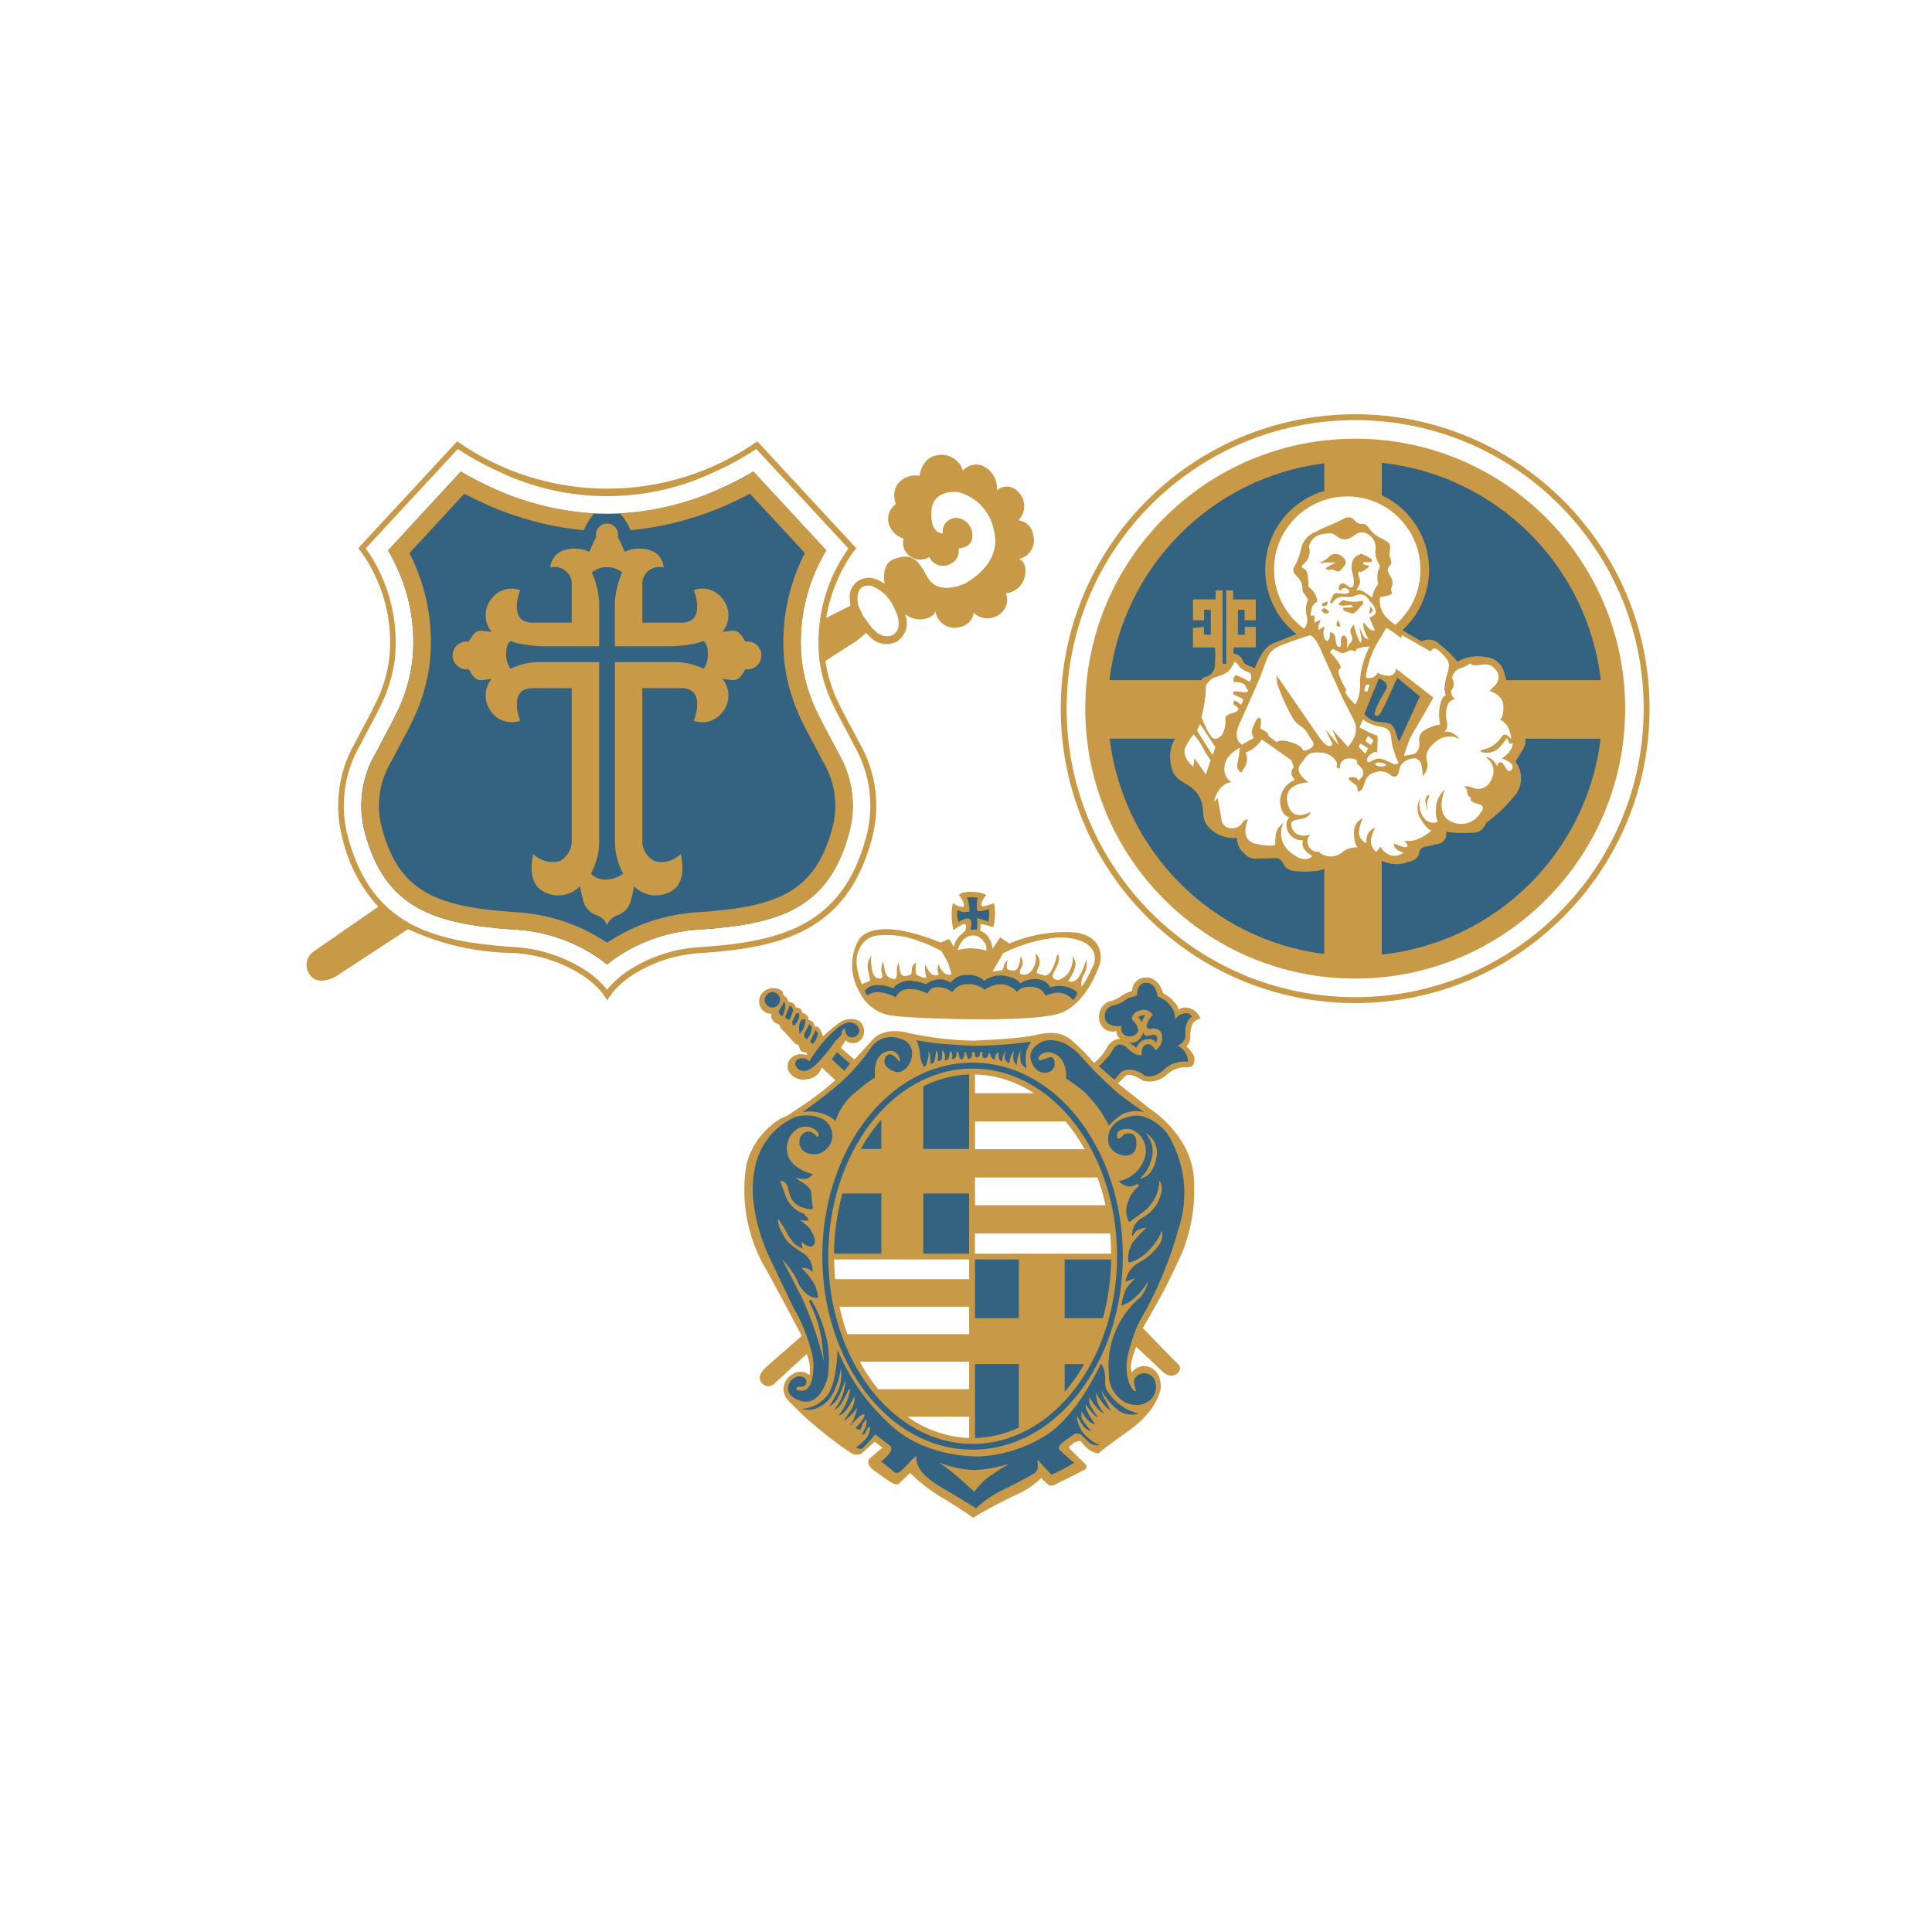 <?xml version="1.0" encoding="utf-8"?>
<!-- Generator: Adobe Illustrator 25.0.1, SVG Export Plug-In . SVG Version: 6.00 Build 0)  -->
<svg version="1.1" id="Ebene_1" xmlns="http://www.w3.org/2000/svg" xmlns:xlink="http://www.w3.org/1999/xlink" x="0px" y="0px"
	 viewBox="0 0 800 800" style="enable-background:new 0 0 800 800;" xml:space="preserve">
<style type="text/css">
	.st0{fill:#346281;}
	.st1{fill:#C89A48;}
</style>
<g id="Gruppe_915" transform="translate(-184.999 -583.185)">
	<path id="Pfad_340" class="st0" d="M349.32,878.24c3.28-6.65,5.44-13.8,6.39-21.15c1.43-12.85-0.57-25.84-5.79-37.67
		c-1.24-2.85-2.66-5.63-4.25-8.3l30.14-32.65c4.14,2.45,8.41,4.66,12.8,6.64c30.21,14.39,65.3,14.39,95.5,0
		c4.39-1.98,8.67-4.19,12.81-6.65l30.19,32.58c-1.61,2.7-3.04,5.5-4.31,8.37c-5.22,11.83-7.22,24.82-5.79,37.67
		c0.94,7.36,3.1,14.5,6.38,21.15c2.69,5.72,5.88,11.13,8.69,16.74c5.97,10.03,7.58,22.07,4.43,33.31
		c-8.49,31.33-29.06,37.5-61.13,39.78c-12.75,0.54-25.09,4.66-35.61,11.88c-1.27,0.91-2.41,1.81-3.43,2.69
		c-1.02-0.89-2.16-1.79-3.43-2.69c-10.52-7.22-22.86-11.33-35.61-11.88c-32.09-2.28-52.64-8.45-61.13-39.78
		c-3.15-11.24-1.54-23.28,4.43-33.31c2.81-5.61,6-11.02,8.69-16.74"/>
	<path id="Pfad_341" class="st1" d="M436.37,966.27c-0.72-1.86-2.21-3.33-4.08-4.01c-3.03-0.97-5.3-3.5-5.92-6.62
		c-0.89-3.42-1.19-5.5-1.19-5.5c-4.4,4.52-11.46,5.09-16.53,1.34c-5.64-4.61-2.82-14.65-2.82-14.65c2.81,2.82,6.9,3.95,10.76,2.97
		c3.28-1.63,5.3-5.04,5.14-8.71v-62.96h-16.14c-10.67,0-5.19,13.51-5.19,13.51c-4.3,1.55-9.1,0.11-11.84-3.54
		c-3.3-4-3.3-9.79,0-13.79c0,0-1.18,0.23-3.83,0.47c-2.65,0.24-3.54-0.94-5.66-4.48c-3.16,0.48-6.11-1.7-6.58-4.86
		c-0.48-3.16,1.7-6.11,4.86-6.58c0.57-0.09,1.15-0.09,1.72,0c2.13-3.53,3.01-4.72,5.66-4.48c2.65,0.24,3.83,0.47,3.83,0.47
		c-3.3-4-3.3-9.79,0-13.79c2.74-3.66,7.54-5.09,11.84-3.54c0,0-5.48,13.51,5.19,13.51h16.14c0,0,0-6.15,0-15.46
		c0.35-3.85-2.48-7.25-6.33-7.6c-0.85-0.08-1.71,0-2.53,0.23c0.2-3.27,2.38-6.09,5.49-7.12c3.5-1.19,7.33-0.98,10.68,0.58
		c0,0,0.71-1.89,2.84-6.19c-0.51-2.47,1.08-4.89,3.55-5.4s4.89,1.08,5.4,3.55c0.13,0.61,0.13,1.24,0,1.85
		c2.12,4.31,2.83,6.19,2.83,6.19c3.35-1.56,7.18-1.77,10.68-0.58c3.11,1.03,5.28,3.85,5.49,7.12c-3.72-1.04-7.58,1.12-8.63,4.84
		c-0.23,0.82-0.31,1.68-0.23,2.53v15.46h16.14c10.68,0,5.19-13.51,5.19-13.51c4.3-1.55,9.1-0.11,11.84,3.54
		c3.31,4,3.31,9.79,0,13.79c0,0,1.18-0.24,3.83-0.47c2.65-0.23,3.54,0.95,5.66,4.48c3.16-0.48,6.11,1.7,6.58,4.86
		c0.48,3.16-1.7,6.11-4.86,6.58c-0.57,0.09-1.15,0.09-1.72,0c-2.12,3.54-3.01,4.72-5.66,4.48c-2.65-0.24-3.83-0.47-3.83-0.47
		c3.31,4,3.31,9.79,0,13.79c-2.74,3.65-7.54,5.09-11.84,3.54c0,0,5.48-13.51-5.19-13.51h-16.14v62.96
		c-0.16,3.67,1.86,7.08,5.15,8.71c3.86,0.97,7.95-0.15,10.76-2.97c0,0,2.83,10.04-2.81,14.65c-5.07,3.75-12.13,3.18-16.53-1.34
		c0,0-0.3,2.08-1.19,5.5c-0.62,3.12-2.89,5.66-5.92,6.62c-1.88,0.69-3.37,2.15-4.08,4.01"/>
	<path id="Pfad_342" class="st0" d="M435.89,818.06c-1.23-0.08-2.45,0.18-3.54,0.75c-1.72,0.95-2.29,1.33-2.29,1.33
		c1.72,3.91,2.75,8.08,3.05,12.34v18.3h-24.48c-2.8-0.15-5.58-0.5-8.34-1.03c-1.31-0.23-2.59-0.61-3.8-1.15c0,0-1.89,0.75-1.89,5.12
		c-0.15,2.26,0.45,4.5,1.71,6.38c4.19-2,8.81-2.95,13.45-2.77h23.33v74.36c0.04,2.84-0.41,5.66-1.34,8.34
		c-0.52,1.71-1.22,3.36-2.08,4.93c1.65,1.63,3.89,2.52,6.2,2.48c2.59-0.08,5.09-0.95,7.18-2.48c-0.87-1.57-1.57-3.22-2.09-4.93
		c-0.93-2.68-1.38-5.5-1.34-8.34v-74.36h23.33c4.64-0.18,9.26,0.77,13.45,2.77c1.25-1.88,1.85-4.13,1.7-6.38
		c0-4.36-1.89-5.12-1.89-5.12c-1.22,0.53-2.5,0.92-3.8,1.15c-2.75,0.53-5.54,0.88-8.34,1.03h-24.48v-18.3
		c0.3-4.26,1.33-8.43,3.04-12.34c0,0-0.57-0.37-2.28-1.33c-1.42-0.6-2.97-0.86-4.51-0.75"/>
	<path id="Pfad_343" class="st1" d="M349.32,878.24c3.28-6.65,5.44-13.8,6.39-21.15c1.43-12.85-0.57-25.84-5.79-37.67
		c-1.24-2.85-2.66-5.63-4.25-8.3l30.14-32.65c4.14,2.45,8.41,4.66,12.8,6.64c13.4,6.13,27.81,9.74,42.51,10.66
		c-0.23,0.23-0.46,0.46-0.67,0.71c-1.53,1.9-2.79,4-3.74,6.25c-14.2-1.37-28.07-5.08-41.06-10.99c-3.07-1.38-5.88-2.79-8.38-4.13
		l-22.72,24.61c0.67,1.33,1.36,2.77,2.03,4.31c5.74,13.01,7.93,27.31,6.34,41.44c-1.03,8.13-3.39,16.04-7,23.4
		c-2.69,5.79-5.92,11.24-8.77,16.9c-5.17,8.43-6.59,18.63-3.92,28.16c7.21,26.6,23.31,32.21,54.64,34.44
		c13.75,0.64,27.07,5.01,38.52,12.65c11.45-7.64,24.77-12.01,38.52-12.65c31.33-2.23,47.44-7.85,54.64-34.44
		c2.68-9.52,1.26-19.73-3.92-28.16c-2.84-5.66-6.05-11.12-8.77-16.9c-3.61-7.36-5.97-15.27-7-23.4c-1.58-14.13,0.6-28.43,6.34-41.44
		c0.68-1.56,1.38-3.02,2.07-4.38l-22.74-24.55c-2.51,1.35-5.33,2.76-8.4,4.14c-12.98,5.91-26.85,9.63-41.04,10.99
		c-0.93-2.26-2.19-4.36-3.74-6.25c-0.22-0.25-0.45-0.48-0.68-0.71c14.71-0.91,29.12-4.52,42.51-10.66
		c4.39-1.98,8.67-4.19,12.81-6.65l30.19,32.58c-1.61,2.7-3.04,5.5-4.31,8.37c-5.22,11.83-7.22,24.82-5.79,37.67
		c0.94,7.36,3.1,14.5,6.38,21.15c2.69,5.72,5.88,11.13,8.69,16.74c5.97,10.03,7.58,22.07,4.43,33.31
		c-8.49,31.33-29.06,37.5-61.13,39.78c-12.75,0.54-25.09,4.66-35.61,11.88c-1.27,0.91-2.41,1.81-3.43,2.69
		c-1.02-0.89-2.16-1.79-3.43-2.69c-10.52-7.22-22.86-11.33-35.61-11.88c-32.09-2.28-52.64-8.45-61.13-39.78
		c-3.15-11.24-1.54-23.28,4.43-33.31c2.81-5.61,6-11.02,8.69-16.74"/>
	<path id="Pfad_344" class="st1" d="M540.33,833.81l1.97,4.24l3.6,4.96l1.54,1.49c0,0,0.24,0.25,0.58,0.54
		c3.58,2.93,9.23,1.96,9.1-3.77c-0.03-1.24-0.25-2.46-0.65-3.63c0,0-0.39-1.02-1.13-2.48c-1.71-4.35-5.18-7.77-9.56-9.4
		c0,0-0.18-0.03-0.45-0.06c-3.85-0.39-5.38,2.11-5.29,5.58C540.07,832.13,540.17,832.97,540.33,833.81 M435.6,992.07
		c0.26,0.3,0.54,0.62,0.77,0.95c0.25-0.33,0.51-0.66,0.77-0.95c2.05-2.34,4.36-4.44,6.9-6.24c9.43-6.43,20.48-10.07,31.89-10.53
		c32.83-2.34,57.85-9.04,67.62-45.12c3.62-12.96,1.83-26.84-4.95-38.47c-2.78-5.54-5.92-10.9-8.61-16.57
		c-2.94-5.93-4.88-12.32-5.73-18.88c-1.61-15.29,2.06-30.67,10.4-43.59c0.58-0.89,1.16-1.71,1.65-2.38l-38.14-41.18
		c-5.41,3.58-11.1,6.72-17.02,9.37c-28.32,13.54-61.24,13.54-89.56,0c-5.92-2.65-11.61-5.79-17.02-9.37l-38.13,41.15
		c0.49,0.67,1.08,1.49,1.65,2.38c8.34,12.92,12.01,28.3,10.4,43.59c-0.86,6.57-2.8,12.95-5.74,18.88
		c-2.66,5.67-5.82,11.03-8.61,16.57c-6.78,11.63-8.57,25.5-4.95,38.47c9.78,36.06,34.81,42.79,67.62,45.12
		c11.4,0.45,22.45,4.1,31.88,10.53c2.54,1.8,4.86,3.9,6.9,6.24 M575.52,803.94c0,0-0.75-1.5,0.89-4.04
		c1.16-1.54,3.03-2.39,4.96-2.24c3.36,0.4,5.97,3.11,6.25,6.47c0.75,5.98-5.68,6.15-5.68,6.15c0.48,2.57-0.81,5.14-3.16,6.28
		c-2.95,1.81-6.82,0.89-8.63-2.06c-0.12-0.2-0.24-0.41-0.34-0.63c-2.35,1.46-5.35,1.41-7.65-0.15c-2.59-1.52-3.82-4.6-2.99-7.49
		c-2.95-0.89-5.25-3.19-6.15-6.13c-0.86-3.1,0.34-6.41,2.99-8.24c-1.21-2.74-0.93-5.91,0.75-8.39c2.18-2.64,5.61-3.9,8.98-3.29
		c0,0,0.9-6.9,6.3-8.25c4.89-1.55,10.1,1.16,11.65,6.04c0.01,0.04,0.02,0.07,0.03,0.11c2.22-2.63,5.99-3.3,8.99-1.61
		c3.44,1.98,5.43,5.78,5.09,9.74c2.48-2.17,6.21-2.04,8.53,0.3c3.43,3.08,3.71,8.36,0.63,11.79c-0.1,0.12-0.21,0.23-0.32,0.34
		c3.15,0.28,5.69,2.7,6.12,5.83c1.35,4.16-0.92,8.64-5.08,9.99c-0.24,0.08-0.49,0.15-0.74,0.2c0,0,3.73,1.04,2.39,7.34
		c-0.88,3.71-4,6.46-7.79,6.88c1.01,2.55,0.49,5.45-1.35,7.49c-2.98,3.46-8.21,3.85-11.67,0.87c-0.16-0.13-0.31-0.27-0.45-0.42
		c0,0,0.15,4.93-6.13,6.15c-4.29,0.94-8.53-1.78-9.47-6.06c-0.05-0.23-0.09-0.46-0.12-0.69c0,0-0.45,2.99-6,3.44
		c-2.37,0.07-4.69-0.7-6.57-2.15l0.12,0.47c1.55,4.03,0.05,8.59-3.59,10.91c-3.76,1.88-8.3,1.04-11.14-2.06l-1.61-1.57
		c-1.28,1.28-3.99,3.39-3.99,3.39l-12.79,8.19c0.89,6.03,2.72,11.89,5.42,17.35c2.65,5.64,5.81,10.98,8.61,16.51
		c7.05,12.16,8.89,26.65,5.12,40.18c-10.22,37.67-36.74,44.55-69.79,46.89c-10.96,0.42-21.57,3.91-30.64,10.08
		c-2.38,1.69-4.54,3.66-6.46,5.86c-0.96,1.17-1.83,2.41-2.6,3.71c-0.77-1.3-1.64-2.54-2.6-3.71c-1.92-2.2-4.08-4.16-6.46-5.86
		c-9.07-6.16-19.69-9.66-30.64-10.08c-14.79-0.25-29.36-3.6-42.78-9.83l-29.66,19.4c0,0-7.45,4.74-11.08-0.61
		c-2.11-2.92-1.59-6.98,1.2-9.26l27.21-18.84c-7.19-7.85-12.25-17.41-14.7-27.77c-3.77-13.54-1.92-28.02,5.12-40.18
		c2.77-5.52,5.92-10.87,8.58-16.51c2.83-5.7,4.7-11.83,5.52-18.15c1.24-11.16-0.5-22.44-5.04-32.71c-1.41-3.23-3.07-6.35-4.98-9.31
		c-0.87-1.32-1.8-2.6-2.8-3.83l40.97-44.24c37.31,26.12,86.97,26.12,124.28,0l40.97,44.24c-1,1.23-1.93,2.5-2.8,3.83
		c-1.91,2.96-3.58,6.08-4.98,9.31c-2.2,5.02-3.76,10.3-4.65,15.71c3.71-1.81,7.96-3.98,10.03-5.04c-0.15-0.85-0.24-1.72-0.26-2.58
		c-0.61-4.3,2.38-8.28,6.68-8.89c1-0.14,2.02-0.09,3.01,0.16c0.98,0.27,1.93,0.64,2.84,1.12c0.64,0.33,1.25,0.7,1.83,1.11
		c-0.5-3.71-0.31-8.71,3.95-10.22c7.03-2.54,9.58-0.45,13.77,7.34c4.53,8.41,15.74,2.69,15.74,2.69s15.56-7.79,11.84-21.86
		c-1.4-7.69-7.11-13.87-14.66-15.88c0,0-10.76-1.66-11.23,8.07s4.93,8.99,4.93,8.99"/>
	<path id="Pfad_345" class="st0" d="M675.14,886.24c-3.22,3.23-4.37,7.98-2.99,12.32c2.79,4.86,7.13,8.65,12.32,10.76
		c-0.58,4.57,0.23,9.22,2.32,13.32c2.15,2.68,5.05,4.65,8.34,5.66h2.66c1.38,4.41,5.38,7.48,9.99,7.67
		c8.76,1.33,9.09,2.34,9.09,2.34c1.9,2.24,4.73,3.47,7.66,3.33c3.69-0.06,7.36-0.39,11-1l9.32-1.33l9.33-2.01l7.43,2.34l5.66-2
		l5.34-4.31l7.65-2.69l2-5.33l10.66,1l5.99-4l8.77-7.32l3.99-5.66l1-6.33l-1-5.11v-2.99l4.67-13.99l36.74-1l-1.67,23.75L840,930.31
		c0,0-12,27.75-50.41,43.05c-21.93,9.19-46.2,11.29-69.38,6c0,0-29.84-1.78-61.16-39.42c-31.32-37.64-14.66-63.72-14.66-63.72
		l32.09,1.01L675.14,886.24z M747.87,879.24l7.33-16.68l6.09,1.67l2-1.99l12.32,9.32l-11.66,22.99l-1.65-5.99l-1.67-4.33l-4.43-1.66
		l-4.66-1L747.87,879.24z M639.73,868.92c0,0-4.23-36.51,31.42-68.82s69.72-30.65,69.72-30.65l22.75,1c0,0,48.97,3.99,73.05,48.73
		c24.08,44.74,13.09,49.4,13.09,49.4l-43.05-1.33v-5.67c0,0-1.77-4.66-4.77-4.99s-9.99-0.33-9.99-0.33l-4.31,1.99l-7.66-8.07h-4.05
		l-12.32-6.33c0,0,15.99-15.89,10.66-32.64c-3.86-10.48-11.83-18.94-22.06-23.42c0,0-20.89-5.32-31.64,7.67s-12.87,21.75-9.77,29.43
		c3.11,7.67,6.09,13.31,6.09,13.31l7.33,7.33l-13.42,5.67l-5.33,9.43l-2.99-0.68l-6.66-5.32l-2.69,4.67l-6.33,3.65l-6.33,4.67
		L639.73,868.92z"/>
	<path id="Pfad_346" class="st0" d="M587.55,1102.99h-58.27c0,0-1.4,34.1,16.89,54.39c18.29,20.29,24.79,19.37,24.79,19.37
		l10.69,2.79h5.89v-75.94l58.12-0.62c-0.63-18.21-5.86-35.96-15.19-51.61c-9.15-15.15-25.24-24.74-42.92-25.57L587.55,1102.99z
		 M680.99,1004.43c-1.36,0.46-2.48,1.44-3.12,2.72c-0.32,0.92-0.55,1.87-0.68,2.83c-0.07,0.47-0.12,0.95-0.14,1.43
		c0.09,1-0.01,2.01-0.31,2.98c-0.21,0.42-0.45,0.81-0.73,1.19c-0.17,0.23-0.88,0.95-0.88,0.95c0.79,0.7,3.8,3.49,3.65,5.12
		c-0.05,0.49-0.09,0.93-0.16,1.31c-0.43,0.95-0.81,1.24-2.1,1.34l-1.99,0.11c-0.73,0.05-1.45,0.18-2.15,0.37
		c-1.97,0.62-3.75,1.7-5.2,3.17c-2.36,1.93-5.49,2.66-8.47,1.98c-0.96-0.66-1.98-1.23-3.04-1.71c-0.87-0.4-1.81-0.67-2.76-0.8
		c-0.98-0.15-1.98,0.17-2.69,0.86c-1.15,1.23-2.38,2.38-3.69,3.44l14.13,11.18c0,0,18.3,11.41,17.91,30.78
		c-0.03,7.16-0.9,14.29-2.59,21.25c-0.52,2.24-1.28,4.43-2.26,6.51c0,0-5.19,11.62-9.15,18.66c-3.96,7.03-7.43,13.07-7.43,13.07
		l13.81,14.21c0.46,0.31,3.16,2.28,0.78,4.01c-2.69,1.99-5.86-1.82-6.06-2.07l-10.48-9.8c0,0-0.87,1.84-1.33,3.09
		c-0.56,1.46-0.98,2.97-1.25,4.51c-0.42,1.58-0.31,3.25,0.31,4.76l0.67,1.1l0.69-1.08c1.47-2.14,4.28-2.9,6.62-1.79
		c4.33,1.84,3.87,7.53,3.87,7.67c-0.06,0.46-0.16,0.91-0.28,1.36c-0.38,1.3-0.88,2.56-1.5,3.77c-2.55,4.62-6.16,8.57-10.53,11.53
		c-4.3,2.84-8.44,5.92-12.38,9.25c-0.42,0.3-0.95,0.39-1.44,0.24c-1.05-0.3-2.01-0.84-2.8-1.58c-0.8-0.72-1.56-1.48-2.28-2.29
		c-0.31-0.37-0.6-0.75-0.87-1.15c-0.62,0.06-1.23,0.16-1.84,0.31c-0.92,0.24-1.78,0.68-2.5,1.29c-0.72,0.64-1.36,1.36-1.92,2.15
		l6.69,6.66c0.61,0.43,1.28,1.18,0.59,1.61c-1.93,1.16-12.08,6.16-12.08,6.16c-0.87,0.53-1.98,0.41-2.72-0.3
		c-1-0.86-1.94-1.8-2.79-2.8c-1.05,1.05-2.16,2.05-3.32,2.98c-2.03,1.61-4.25,2.97-6.61,4.03c-5.42,2.34-14.37,7.36-14.37,7.36
		l-3.9,2.27c-1.28-0.89-5.3-3.65-10.41-6.76c-4.28-2.39-8.3-5.2-12.02-8.39c-2.34-2.23-3.77-3.51-3.77-3.51l-4.76,4.55
		c-0.66,0.54-1.37,0.6-2.87-0.39c-3.17-2.08-6.85-4.78-6.85-4.78c-0.49-0.33-3.23-2.39-1.27-4.06c2.98-2.49,5.55-4.78,5.55-4.78
		l-4.5-3.41l-5.34,4.84c-0.32,0.32-0.72,0.55-1.15,0.69c-1.33,0.24-2.71-0.15-3.7-1.08c-1.92-1.4-5.23-3.72-8.79-6.46
		c-3.61-2.7-7.06-5.61-10.32-8.72l-5.92-5.88c-2.29-2.46-2.15-6.32,0.31-8.61c0.32-0.3,0.67-0.56,1.05-0.79
		c1.35-1.01,3.09-1.34,4.72-0.89c0.46,0.15,0.9,0.37,1.3,0.64c0.27,0.18,1.61,1.49,1.61,1.49l0.2-1.61c0.17-1.67,0.14-3.36-0.1-5.02
		c-0.22-1.45-0.63-2.87-1.24-4.21l-0.48-0.95l-13.85,12.72c-0.93,1.22-2.66,1.45-3.88,0.53c-0.2-0.15-0.37-0.33-0.53-0.53
		c-2.11-2.4,1.99-5.68,2.38-5.97l14.59-12.79c0,0-11.84-22.6-16.89-31.3c-6.33-12.28-8.51-26.28-6.21-39.91
		c1.38-5.24,4.15-10,8.02-13.79c1.22-1.22,2.54-2.34,3.94-3.35c1.01-0.7,1.61-1.04,1.61-1.04l3.23-1.48l9.12-6.12
		c4.55-3.09,11.26-9.03,11.26-9.03l-7.24-6.84c0,0-0.4,1.55-0.54,1.87c-0.21,0.48-0.48,0.94-0.8,1.36
		c-1.11,1.37-2.72,2.24-4.48,2.41c-1.71,0.3-3.47-0.05-4.93-0.98c-0.4-0.27-0.76-0.58-1.08-0.94c-0.45-0.56-0.78-1.2-1-1.89
		c-0.28-1.13-0.01-2.33,0.73-3.23c1.21-1.46,3.13-2.13,4.98-1.73l3.13,0.43l-1.84-3.15c-0.65,0.22-1.46,0.46-1.89-0.3
		c-0.24-0.38-0.4-0.8-0.48-1.24c-0.9-1.21-1.08-1.24-1.22-1.3c-0.54-0.24-1.02-0.61-1.39-1.08l-2.4-2.69l-2.43-2.52
		c-0.23-0.61-0.53-1.18-0.91-1.71l-1.5-0.74c-0.56-0.26-1.03-0.7-1.33-1.24c-0.25-0.4-0.37-0.86-0.34-1.33
		c-0.65-1.52-3.43-1.44-4.45-3.63c-0.45-0.91-0.62-1.93-0.51-2.94l0.31-1.12c0.25-0.48,0.57-0.93,0.94-1.32
		c0.85-0.89,2-1.44,3.23-1.52c1.06-0.15,2.15,0.06,3.08,0.6l0.98,2.2c1.01,0.48,1.28,0.69,1.49,1.01l0.68,1.97
		c0.79-0.06,1.71-0.09,2.09,0.3c0.38,0.57,0.7,1.19,0.94,1.84c0.71,0.05,1.77,0.18,1.98,0.48l0.81,1.76
		c0.54,0.13,1.61,0.43,1.87,0.88l0.54,1.94c0.72,0.21,1.83,0.6,1.94,0.86l0.93,2.25l1.03-0.19c0.59,0.58,1.09,1.26,1.49,1.99l1,2.65
		c2.54-2.48,5.27-4.76,8.16-6.81c2.22-1.22,6.08-1.43,7.43,0.54c0.62,0.87,0.93,1.92,0.9,2.98c-0.01,0.33-0.05,0.65-0.12,0.97
		c-0.12,0.41-1.04,2.9-3.23,2.97c-0.8,0.08-1.61-0.08-2.32-0.46c-1.17-0.13-2.31,0.42-2.93,1.41l-1.25,1.95l6.91,5.82l8.24-9
		c0.9-0.9,1.97-1.62,3.13-2.13c3.49-1.28,7.31-1.34,10.84-0.18c5.72,1.37,11.54,2.26,17.41,2.65c5.35,0.44,9.41,0.54,9.41,0.54
		s17.39-0.72,23.26-1.8l4.48-0.9c1.46-0.29,2.95-0.45,4.44-0.48c3.18-0.11,6.27,1.07,8.58,3.26c3.28,2.94,6.37,6.09,9.25,9.43
		c0,0,1.71-1.38,2.92-2.62c1.35-1.26,2.45-2.77,3.23-4.45c0.76-1.54,2.14-2.68,3.8-3.14l2.91-0.21l-1.4-1.28
		c-0.42-0.37-0.77-0.82-1.04-1.32l-0.25-2.32l-1.01,0.28c-2.58,0.71-5.25-0.8-5.96-3.37c-0.05-0.16-0.08-0.33-0.11-0.49
		c-0.62-2.78,0.77-5.62,3.34-6.84c0.49-0.09,0.98-0.22,1.46-0.38c1.27-0.42,2.48-1.01,3.59-1.76c1.56-1.1,3.3-1.9,5.14-2.37
		c-0.19-2.75,1.85-5.14,4.6-5.38c4.59-0.42,6.35,4.72,6.39,4.84l0.51,1.5c0.56,0.25,1.1,0.54,1.61,0.86c1,0.64,1.9,1.41,2.69,2.29
		c0.69,0.73,1.27,1.57,1.72,2.48c0.24,0.81,0.44,1.63,0.58,2.46l1.27-1.46c1.16-0.63,2.54-0.71,3.77-0.24
		c1.46,0.52,2.66,1.59,3.36,2.98"/>
	<path id="Pfad_347" class="st1" d="M746.14,754.72c67.33,0,121.91,54.59,121.91,121.92s-54.59,121.91-121.92,121.91
		c-67.33,0-121.91-54.58-121.91-121.91c-0.01-67.32,54.56-121.91,121.88-121.92C746.11,754.72,746.13,754.72,746.14,754.72
		 M746.14,757.15c-65.98,0-119.47,53.49-119.47,119.47s53.49,119.47,119.47,119.47c65.97,0,119.45-53.47,119.47-119.44
		c0.01-65.98-53.46-119.48-119.44-119.5C746.16,757.15,746.15,757.15,746.14,757.15 M682.41,864.83c0.3-0.49,0.71-0.9,1.19-1.21
		c2.71-0.37,4.67-2.79,4.48-5.52c0.2-2.27,0.2-4.55,0-6.82h-9.1v-8.07l4.56-0.48v3.29h2.82v-10.34h-2.76v4.31h-4.62v-8.61h9.39
		v-3.71h2.86v30.36c0.5,0.06,1.01,0.06,1.51,0v-30.35h2.86v3.71h9.39v8.61h-4.63v-4.31h-2.76v10.34h2.83v-3.29h4.56v8.53h-9.11
		c-0.09,0.86-0.13,1.72-0.12,2.58c1.16,0.11,2.24,0.63,3.05,1.46c1.15,1.53,0.86,1.91,1.61,2.69c1.31,0.79,2.72,1.4,4.19,1.81
		c0,0,3.01-8.43,7.39-10.14l9.86-3.93c-14.74-11.58-17.29-32.92-5.71-47.66c4.38-5.58,10.4-9.64,17.21-11.62v-11.44
		c-46.79,5.9-83.5,42.97-88.96,89.81L682.41,864.83z M765.77,844.06l2.01,1.33l5.81,3.34c2.57-1.3,5.69-0.76,7.67,1.33
		c2.66,2.11,5.1,4.49,7.28,7.09c3.52-2.05,7.68-2.72,11.67-1.89c3.61,0.27,6.66,2.78,7.62,6.27l0.87,3.3h39.17
		c-5.52-47.5-43.17-84.86-90.72-90.01v13.45c17,7.94,24.34,28.15,16.4,45.14C771.67,837.44,769.03,841.05,765.77,844.06
		 M816.66,889.07c0.14,1.7-0.31,3.39-1.26,4.81c-2.29,3.53-2.86,4.66-2.86,4.66c2.95,3.93,3.06,9.3,0.29,13.35
		c-2.83,3.61-6.04,6.89-9.58,9.81c-1.52,1.24-2.86,2.15-2.86,2.15c-0.72,2.61-3.17,4.35-5.87,4.18c-3.58,0.2-7.16,0.08-10.71-0.38
		c0.48,2.27-0.98,4.5-3.25,4.98c-0.15,0.03-0.31,0.06-0.46,0.07l-4.68,1.04c-1.57,0.17-2.79,1.44-2.9,3.01
		c-0.58,2.95-4.57,3.33-4.57,3.33c-1.94,0.82-4.06,1.12-6.15,0.86c-1.6-0.2-3.17-0.62-4.66-1.25v38.78
		c47.31-5.13,84.86-42.15,90.65-89.39L816.66,889.07z M733.35,942.96c-0.99,0.4-2.02,0.68-3.07,0.82c-2.64,0.35-5.31,0.41-7.96,0.19
		c0,0-4.24,0.19-5.67-2.69c-1.43-2.88-2.95-2.76-2.95-2.76l-7.8,0.19c-2.18,0.34-4.37-0.49-5.78-2.19c-1.86-1.58-2.94-3.9-2.94-6.34
		c-4,0.36-7.97-0.99-10.92-3.71c-5.2-4.62-1.19-8.57-5.38-14.53c-4.19-5.96-10.62-3.96-11.3-14.1c-0.31-3.08,0.4-6.17,2.01-8.8
		h-27.13c5.71,46.58,42.33,83.32,88.89,89.19L733.35,942.96z M746.13,764.83c61.74-0.02,111.8,50.01,111.82,111.75
		s-50.01,111.8-111.75,111.82c-61.74,0.02-111.8-50.01-111.82-111.75c0,0,0,0,0-0.01c0-61.74,50.05-111.79,111.78-111.79
		 M773.16,819.05c0-16.74-13.56-30.31-30.3-30.31c-16.74,0-30.31,13.56-30.31,30.3c0,9.69,4.63,18.8,12.47,24.51
		c1.14-1.43,1.57-3.3,1.16-5.07c-0.68-2.28-0.54-4.72,0.38-6.91c-0.45-1.07-1.06-2.07-1.81-2.95c-0.76-0.58-0.19-3.53-1.34-5.14
		c-1.15-1.62-4.08-3.48-2.37-5.76c1.3-2.36,2.23-4.9,2.77-7.53c0.65-2.91,2.65-5.33,5.38-6.52c4.38-2.29,8.9-3.96,10.76-4.96
		c1.86-1.01,3.77-2,5.2-0.76c1.43,1.24,1.61,1.91,2.95,2.09c1.34,0.18,2.34-0.29,3.77,1.82c1.36,1.95,3.24,3.46,5.42,4.38
		c2.48,1.24,3.34,1.95,3.34,3.57c0,1.62-0.57,2.77,0,4.31c0.57,1.54,0.76,2.38-0.1,3.23s-1.32,1.58-0.37,3.38s2.09,3.15,1.13,5.43
		c-0.96,2.28,1.34,2.69-1.04,3.43c-1.13,0.43-2.32,0.65-3.52,0.67c0,0-0.58,0.24-0.37,2.43c0.16,2.23,1.07,4.34,2.56,6
		c1.17,1.2,2.46,2.29,3.85,3.23c6.62-5.75,10.42-14.09,10.41-22.86 M726.88,907.19c0,0-11.3-0.13-8.53,9.28
		c2.23,7.64,9.47,2.56,9.35,2.92c-1.66,4.99-9.47,1.28-7.84,6.36c1.64,5.08,7.73,3.04,7.73,3.04c-1.31,1.2-1.6,3.15-0.71,4.68
		c0.76,1.74,2.62,2.73,4.48,2.38c0,0-0.24,0.82,2.81,1.75c2.63,0.66,5.41-0.14,7.29-2.1c1.73-1.03,3.72-1.53,5.73-1.45
		c0,0-1.52-1.08-1.52-5.97c-0.23-2.61,1.23-5.07,3.63-6.12c-0.74,1.53-1.26,3.16-1.52,4.84c-0.51,2.34,0.79,4.69,3.04,5.5
		c-0.18-1.41,0.08-2.84,0.74-4.1c0.68-1.13,1.77-1.97,3.04-2.34c0,0-0.71,0.36-1.75,4.09c-0.59,2.22,0.19,4.58,1.99,6.01l1.87-2.27
		c0,0,0.47,1.92,3.51,3.44c2.02,0.8,4.32,0.44,6-0.94c-1.22-0.22-2.35-0.78-3.27-1.61c-0.54-0.58-0.81-1.36-0.75-2.15
		c0,0,4.72,2.15,5.42,1.41c0.7-0.74-1.16-2.58-1.16-2.58c1.35,0.26,2.75,0.22,4.08-0.11c2.69-0.77,5.15-2.17,7.18-4.08
		c0,0-1.29,0.34-4.36-4.61c-1.85-2.66-1.9-6.18-0.13-8.9c-0.64,1.73-0.68,3.62-0.12,5.38c2.15,6.76,7.18,4.6,7.18,4.6
		c-0.67-1.84-0.92-3.81-0.71-5.76c0.13-2.96,1.5-5.74,3.77-7.65c0,0-3.98,8.47,1.28,12.56c4.29,2.95,10.16,1.85,13.11-2.44
		c0.11-0.16,0.21-0.32,0.31-0.48c2.73-3.44-0.82-3.39-2.84-4.31c-2.02-0.91-0.82-1.76-1.52-2.22c-0.84-0.54-1.29-1.51-1.17-2.5
		c-0.06-0.88-0.67-1.63-1.52-1.87c0.4-0.02,0.79-0.06,1.18-0.12c0.8,0.01,1.59,0.17,2.34,0.47c2.81,1.43,6.25,0.3,7.68-2.51
		c0.13-0.25,0.23-0.5,0.32-0.77c1.87-3.24,0.78-7.39-2.45-9.28c0.91,0.05,1.8,0.33,2.57,0.82c1.04,0.89,1.88,1.99,2.46,3.23
		c0,0-0.24-2.15,1.39-1.92s2.62,5.66,4.5,2.96c1.88-2.7-4.14-4.48-4.14-4.48c1.05-0.7,2-1.53,2.85-2.46
		c1.01-1.05,1.62-2.41,1.74-3.86l-1.52,0.24c-0.1-0.87-0.47-1.69-1.04-2.35c-1.03,1.63-2.26,3.13-3.66,4.45
		c-1.64,1.32-3.77,1.87-5.85,1.52c-2.69-0.58-1.08-1.08,1.61-1.75c2.5-0.98,4.6-2.76,5.96-5.07c1.4-1.92,3.66,1.08,3.66,1.08
		s0.47-0.24-0.7-3.66c-0.57-1.93-2.01-3.49-3.9-4.21c0,0,1.52-0.24,1.52-5.42c0-5.19-5.73-6.43-5.73-6.43l2.22-2.35
		c1.9-1.77,2-4.74,0.23-6.64c-0.18-0.19-0.37-0.36-0.58-0.52c-2.22-2.46-5.14-1.29-7.4-1.17c-2.26,0.12-2.46-0.82-2.46-0.82
		c-1.19,0.91-2.54,1.58-3.98,1.99c-1.79,0.54-3.14,2.02-3.51,3.86c0,0.7,1.52,2.84,0,4.84c-1.52,2,1.16,4.2,1.16,4.2
		c-1.19,0.13-2.25,0.83-2.84,1.88c-0.99,2.31-1.15,4.88-0.46,7.3c0.54,3.13-0.91,4.2-1.23,4.41c0.95-0.33,1.99-0.27,2.9,0.15
		c1.37,0.51,2.56,1.42,3.4,2.62l-2.34-0.86c-2.07-0.32-4.19,0.06-6.02,1.08c0,0-6.3,3.74-5.14,8.42c0.85,2.4,0.19,5.08-1.67,6.82
		c0-1.47-0.15-2.93-0.47-4.37c-0.12-1.78-1.65-3.13-3.43-3.01c-0.18,0.01-0.36,0.04-0.54,0.08c0,0-4.68,0.7-5.26,4.84
		c-0.59,4.14-3.31,2.22-3.31,2.22c-1.83-1.69-4.46-2.19-6.78-1.3c-4.8,1.18-3.91,5.97-5.66,7.37c-1.75,1.4-1.4,0.12-1.61-1.28
		c-0.21-1.4-6.31-3.86-2.22-4.1s1.17,3.15,3.86,0.24s-1.77-5.78-1.77-5.78s1.08-2.34-3.27-2.22c-1.97-0.13-3.68,1.37-3.8,3.34
		c-0.02,0.27,0,0.53,0.04,0.79l-1.4-0.34l0.24-1.8c-1.28-2.72-4.02-4.45-7.03-4.45c-5.49-0.34-5.41,1.4-8.22,4.91s3.5,7.53,3.5,7.53
		 M707.57,889.41c-1.04,1.48-2.31,2.78-3.77,3.86c-0.93,0.66-1.96,1.17-3.05,1.52c0.87,1.8,0.82,3.9-0.11,5.66l-1.65,2.69
		c-1.48-0.86-2.12-2.66-1.51-4.26c0.42-2,0.73-4.03,0.92-6.07c0,0-6,2.84-6.35,7.74c-0.46,2.53,0.67,5.09,2.85,6.46
		c-2.21,0.37-4.15,1.69-5.3,3.62c-2.1,3.33-1.76,4.5-1.76,4.5l1.4-1.53l1.52,8.77c0.17,2.24,2.12,3.93,4.36,3.77
		c4.1-0.11,4.1-2.84,5.38-3.32l1.28-0.47c0,0-4.01,8.7,3.28,10.22c7.29,1.53,8,0.34,8,0.34s-0.24-5.15,1.29-6.9
		c0.69-0.83,1.43-1.62,2.23-2.35c-2.18,4.21-1.09,9.37,2.61,12.33c6.43,5.5,9.23,1.61,9.23,1.61c-1.46-0.63-2.68-1.69-3.51-3.04
		c-0.64-1.03-0.77-2.29-0.36-3.43c-2.77,0.17-5.35-1.43-6.43-3.98c-1.45-4.24,0.94-5.53,0.94-5.53s-3.55-0.08-4.02-6.46
		c0.02-3.98,2.44-7.55,6.13-9.04c0,0-1.77-1.75-1.4-3.27c0.1-0.74,0.43-1.43,0.93-1.99l-0.93-2.85L707.57,889.41z M739.32,827.43
		c0,0-0.08-2.58,1.56-2.69s3.16,2.8,4.31,1.29s-0.34-6.13-0.34-6.13c-0.46-1.82-0.21-3.74,0.7-5.38c1.52-1.87,2.46-1.61,2.46-1.61
		s-0.16-1.04,2.22,0.24c2.38,1.28,3.32,1.61,2.73,2.45c-0.58,0.84-2.62,0.12-3.2,0.36c-0.71,0.69-0.16,0.93,0.81,1.17
		c0.97,0.24,2.22,0.24,0.36,1.51c-0.72,0.56-1.5,1.03-2.34,1.41c0,0-1.61-0.9-1.08,1.21s0.92,2.69,0.46,3.85
		c-0.38,0.87-0.85,1.69-1.4,2.46c1-0.19,2.03-0.02,2.92,0.48l3.66,2.56c0.29-1.38,0.76-2.71,1.4-3.97c0.4-0.51,0.76-1.05,1.08-1.61
		c-0.36-1.67-0.41-3.39-0.12-5.08c0.59-1.61,0.94-2.45,0.94-2.45c-1.19-1.73-1.88-3.75-1.99-5.84c0.68-2.69-0.39-5.51-2.69-7.06
		c-1.7-1.36-4.13-1.31-5.77,0.11c0,0-3.19,2.93-6.12,1.4s-1.82-2.56-6.9-1.86c-2.88,0.32-5.27,2.38-6,5.18
		c0.53,1.66,0.4,3.45-0.34,5.02c-1.3,2.35-2.58,2.46-2.58,3.39c0,0.93,2.1,0.4,2.46,3.68c0.2,1.51,0.28,3.04,0.23,4.56
		c1.3,0.95,2.35,2.19,3.08,3.62c0.39,0.86,0.59,1.79,0.58,2.73c-1.3,0.55-2.21,1.76-2.38,3.16l-0.34,2.46c0,0,1.08,0.22,1.57-0.12
		v3.16c0.74-0.46,1.52-0.85,2.32-1.17c0.59-0.12-0.46,1.4-0.58,2.34c-0.07,0.6-0.03,1.21,0.11,1.8c0.67-0.53,1.37-1.01,2.1-1.46
		c0.71-0.34-0.58,1.46-0.1,3.91c0.47,2.45,1.87,1.99,1.87,1.99c0.37-0.65,0.61-1.37,0.7-2.12l0.12-1.4c1.16,0.09,2.07,1.05,2.1,2.22
		c0.36,2.23,0.43,3.99,1.76,3.86c1.33-0.12-0.2-3.63,1.21-4.56c1.41-0.93,2,1.74,2,1.74v1.99l-0.24,1.61
		c0.44-0.98,1.03-1.89,1.75-2.69c1.17-1.28,0.47-2.34-0.12-3.97c-0.59-1.63,1.4-3.44,1.4-3.44c0.24,1.71,0.71,3.38,1.4,4.96
		l1.16,2.69c0,0,0.82-0.59,0.36-2.69c-0.46-2.1-0.71-3.91-0.71-3.91c0.5,1.45,1.16,2.84,1.98,4.14c0.45,0.54,1.1,0.88,1.8,0.94
		c-0.86-1.49-1.54-3.07-2.03-4.72c-0.12-1.29-0.23-2.92,0.7-1.61s1.08,1.68,2.03,2.27c0.6,0.35,1.29,0.51,1.99,0.46l-2.34-5.42
		c0,0,3.04-0.7,2.69-2.81c-0.37-1.46-1.19-2.76-2.34-3.73c0,0-1.33-2.73-3.55-2.96c-2.22-0.23-3.04,1.17-5.61,1.04
		c-2.57-0.12-4.13-0.27-5.54,1.28l-1.4,1.57c0,0-0.93-0.51,0-1.91c0.93-1.4,0.31-2.81,3.04-2.46c2.73,0.35,3.77,0.24,4.36-0.36
		c0.6-0.59-0.82-2-2-1.87c-0.65,0.03-1.21,0.46-1.4,1.08L739.32,827.43z M750.58,863.34c0,0-0.58,0.82,1.8,0.58
		c1.4-0.14,2.61-1.04,3.15-2.35c0,0,0.12,0.94,3.77,1.4c1.67,0.37,3.33-0.69,3.7-2.36c0.04-0.18,0.06-0.37,0.07-0.56l15.48,11.97
		c0,0-6.24,11.03-8.47,14.65c-1.62,3.01-2.88,6.2-3.74,9.51l3.39-0.58c3.39-0.58,3.04-5.02,3.04-5.02
		c-0.44-1.56,0.01-3.24,1.17-4.38c2.2-1.58,4.74-2.63,7.42-3.04c-0.59-2.51-0.64-5.12-0.13-7.65c0.83-4.48,2.46-4.31,2.46-4.31
		c-0.33-0.94-0.53-1.93-0.59-2.93c0.17-2.29,0.64-4.55,1.4-6.72c1.17-4.2,0.12-5.14-3.04-8.34s-3.98-0.24-3.98-0.24l-11.97-6.79
		l-0.36,1.29c-0.48-0.45-0.99-0.88-1.52-1.29c-1.17-0.94-4.6-3.08-4.6-3.08s-0.82,1.56-4.21,7.17
		C752.63,854.35,751.19,858.77,750.58,863.34 M754.35,899.35c0,0,0.12,0.98,2.23,1.21c2.11,0.23,2.45-0.73,2.45-0.73
		c-0.87-0.48-1.82-0.8-2.8-0.94C755.58,898.89,754.93,899.06,754.35,899.35 M755.97,864.16l-6.01,14.58c1.22,1.8,3.15,2.99,5.3,3.28
		c3.77,0.58,5.58,0,7,2.69c0.66,1.39,1.14,2.86,1.44,4.36l0.7,1.16l8.53-18.67l-9.35-7.77c0,0-6.24,14.12-7.06,14.83
		c-0.82,0.71-0.71,1.28-1.88,0.82c-1.18-0.46,0.12-1.44,0-2.62c1.26-2.92,2.75-5.73,4.45-8.42c1.29-2.84-3.15-4.24-3.15-4.24
		 M749.35,881.08l-1.4,3.28c0,0,3.43,1.87,5.32,2.69s2.2,0.51,2.2,1.79s-0.23,5.97-0.23,5.97c-0.48-0.36-1.14-0.36-1.61,0
		c-1.08,0.58-3.23,2.22-2.38,3.63c0.85,1.41,2.61-1.75,5.54-1.08c2.93,0.68,5.19,2.58,6.24,2.34s1.08-0.69,1.08-0.69
		c-1.32-2.67-2.28-5.5-2.85-8.42c-0.34-3.32-0.23-5.54-3.97-6.36c-2.17-0.33-4.28-1-6.24-1.99c-0.56-0.35-1.1-0.74-1.61-1.17
		 M751.4,887.84l-0.94,2.26l2.27,1.61l0.94-1.99L751.4,887.84z M748.24,891.03l-0.69,1.41l2.8,2.8l1.22-2.22L748.24,891.03z
		 M750.58,866.64l-0.71,2.56l1.29,0.48l0.98-2.93L750.58,866.64z M736.86,851.81l-1.17,1.41c1.44,1.44,2.74,3.02,3.86,4.72
		c0.32,0.55,0.57,1.13,0.74,1.74c0,0-1.61,0.48-0.85,2.93c0.87,2.28,1.94,4.49,3.2,6.58c0,0-1.4-0.34,0.12,1.88
		c1,1.43,2.18,2.72,3.51,3.86c1.53-2.96,2.18-6.3,1.86-9.62c0.3-5.04,1.67-9.96,4.02-14.43c-1.8,0.06-3.59,0.38-5.31,0.93
		c-0.29,0.39-0.53,0.83-0.69,1.29c-0.62-0.61-1.51-0.83-2.34-0.58c-1.29,0.46-2.5,1.52-3.77,0.92c-1.27-0.6-3.16-1.61-3.16-1.61
		 M704.12,888.83c-0.37-0.71-0.65-1.47-0.82-2.25c0.02-0.85,0.22-1.69,0.59-2.45c0,0,1.4-3.99,2.62-3.77
		c1.21,0.22,0.34,4.33,0.34,4.33c0.76,0.55,1.54,1.05,2.35,1.52c1.4,0.82,0.94,1.61,0.94,1.61l3.5,2.73c0,0,1.18-1.61,6.13,0
		s4.78,3.39,4.78,3.39c1.4,0.09,2.77-0.42,3.77-1.4c1.61-1.61-0.36-2.8-1.88-5.66c-1.52-2.86-3.27-2.69-5.73-5.61
		c-2.74-4.74-5.02-9.72-6.82-14.89l-0.34-3.66l17.62,25.57c4.38,6.32,5.61,2.97,5.61,2.97l-2.92-6l5.51,6.46l-2.69-6.46l6.59,7.3
		l2.23-3.51c1.26-2.38,1.3-5.22,0.11-7.64l-4.68-9.15c0,0-6.59-14.42-9.15-20.3s-4.49-5.73-4.49-5.73s-5.61,1.74-11.62,4.09
		s-5.73,5.3-8.42,12.08c-2.7,6.78-6.36,14.43-9.15,20.79s1.17,8.34,1.17,8.34L704.12,888.83z M679.25,887.28
		c-1.24,1.48-2.3,3.11-3.16,4.84c-2.46,4.26,3.04,8.58,3.04,8.58l0.47-3.56l4.72,6.7l1.99-5.88c-1.3-1.73-2.45-3.57-3.44-5.5
		c-0.96-1.89-2.18-3.63-3.62-5.18 M681.93,882.98l-1.29,2.69l6.46,10.22l1.17-3.28L681.93,882.98z M682.53,880.17
		c0.68,1.84,1.48,3.64,2.37,5.38c1.61,3.27,2.69,3.43,2.69,3.43s1.4,0.82,3.38-1.45c1.26-2.19,1.75-4.74,1.4-7.24
		c0,0,0.47-1.17,2.73-1.76c2.27-0.59,2.35-1.08,2.69-1.68c0.34-0.6-1.99-1.98-1.99-1.98c-0.12-0.48-0.04-0.99,0.24-1.4
		c0.46-0.7,2.8,1.52,2.8,1.52s1.08-1.61,0.82-2.22c-0.26-0.61-3.98-1.98-3.98-1.98s-0.11-1.08,0.36-1.3
		c1.09-0.05,2.19,0.03,3.27,0.24c0.66,0.14,1.34,0.14,2,0c1.04-0.24,0.23-0.94-0.71-2.69c-0.94-1.75-4.8-1.44-4.8-1.44v-1.4
		c0.01-0.66,0.45-1.23,1.08-1.4c1.92,0.71,3.76,1.61,5.5,2.69c0.55-0.65,0.8-1.49,0.7-2.34c0-1.76-2.22-1.99-2.22-1.99
		s-2.57-1.28-2.92-2.34c-0.37-0.73-1-1.3-1.75-1.61c-0.65,1.49-1.53,2.87-2.62,4.09c-1.79,1.16-3.77,1.99-5.85,2.46
		c-1.4,0.73-2.57,1.84-3.38,3.2c0,0,0,2.22-0.24,4.79s-1.55,8.46-1.55,8.46 M776.36,912.25c0,0,0.94,0.34,0,1.76
		c-0.94,1.42-0.11,5.38-0.11,5.38c-0.42-1.17-0.74-2.38-0.94-3.62c-0.36-1.28,0.06-2.65,1.08-3.51 M731.65,816.01
		c1.26-0.41,2.43-1.09,3.4-1.99c1.14-1.54,3.28-1.95,4.91-0.93c2.15,1.16,3.01,3.04,1.56,4.56c-1.45,1.52-1.44,2.58-3.2,1.99
		c-1.75-0.59-1.61-0.82-2.35-0.59c-0.73,0.24-2.92,0-1.52-0.94c1.17-0.73,2.38-1.39,3.63-1.99H734c0,0-0.24-0.24-1.08,0.12
		c-0.43,0.23-0.97,0.14-1.3-0.23 M752.18,834.31c0,0,1.18,0.7,1.28,1.52c0.1,0.82-1.61,1.52-1.61,1.52
		c0.36-0.97,0.48-2.01,0.36-3.04 M739.06,839.83l1.08,2.8l-1.68-0.12v-1.28L739.06,839.83z M733.33,834.92
		c0.68,0.33,1.31,0.77,1.87,1.29c0.46,0.58-0.24,0.94-1.17,1.04c-0.93,0.11-1.88-1.39-1.88-1.39L733.33,834.92z M734.61,832.22
		c0.31,0.69,0.01,1.5-0.67,1.81c-0.05,0.02-0.09,0.04-0.14,0.06c-1.4,0.7-1.51-0.94-1.51-0.94L734.61,832.22z M739.18,833.39
		c0,0,1.56-1.8,2.15-1.68c1.62,0.54,3.33,0.75,5.03,0.62c2.69-0.24,3.04-0.58,3.04-0.24v1.08c0,0-3.28,4.08-4.21,4.08
		c-1.21-0.24-2.39-0.63-3.51-1.16c0,0-1.28-1.3-0.11-1.3c1.33,0.03,2.67-0.08,3.98-0.34c-0.45-0.16-0.86-0.45-1.17-0.82
		c-1.31,0.27-2.64,0.39-3.98,0.34c-0.44-0.09-0.86-0.29-1.21-0.58"/>
	<path id="Pfad_348" class="st0" d="M583.65,953.76l1.8,4.89l-0.26,1.03l-5.65-1.28l1.54,7.71l3.85-1.54l1.28,0.78l-0.51,3.85
		l4.62,0.54v-5.14l4.89,1.54l0.77-8.22l-5.13,1.54v-2.82l0.26-3.09L583.65,953.76z"/>
	<path id="Pfad_349" class="st0" d="M541.58,991.97l5.92-2.48h6.94l7.97-1.54l5.92,1.03l7.45-1.54l4.31-0.26l6.17-2.32l7.72,1.81
		l6.93-0.54l7.71,2.06l6.17-1.28l4.89,2.3l5.56,1.21l4.63,0.77l3.08,2.31l-2.31,4.11l-3.08,2.31l-29.73-3.85l-30.24,2.57h-18.51
		l-3.85-0.77l-3.34-4.11L541.58,991.97z"/>
	<path id="Pfad_350" class="st1" d="M587.71,1183.46c35.2,0,62.22-36.84,62.22-80.12s-27.01-80.13-62.22-80.13
		s-62.22,36.84-62.22,80.13S552.52,1183.46,587.71,1183.46 M538.81,1021.93l7.7-8.41c0,0,4.23-5.38,14.8-2.57
		c8.74,1.91,17.65,2.96,26.6,3.15c0,0,17.29-0.72,23.14-1.8s12.24-3.34,18.18,2.07c3.13,2.77,6.08,5.75,8.82,8.92
		c2.15-1.71,3.94-3.82,5.27-6.22c0.84-1.8,2.44-3.13,4.35-3.64l1.16-0.1c-0.52-0.47-0.95-1.02-1.26-1.65
		c-0.18-0.5-0.27-1.02-0.29-1.55c-2.99,0.84-6.09-0.89-6.94-3.88c-0.05-0.19-0.1-0.38-0.13-0.57c-0.7-3.19,0.91-6.43,3.87-7.8
		c1.74-0.32,3.39-1.01,4.84-2.03c1.47-1.02,3.09-1.8,4.81-2.32c0.05-2.97,2.37-5.4,5.33-5.58c5.28-0.48,7.21,5.38,7.21,5.38
		l0.4,1.16c1.62,0.78,3.06,1.88,4.25,3.23c1.06,0.99,1.82,2.26,2.19,3.66c0,0,1.08-1.74,4.75-0.68c1.95,0.75,3.49,2.28,4.26,4.22
		c0,0-2.8,0.68-3.48,2.52c-0.43,1.28-0.7,2.62-0.78,3.97c0.11,1.13-0.03,2.28-0.39,3.36c-0.3,0.63-0.69,1.22-1.16,1.74
		c0,0,3.48,3.09,3.29,5.23s-0.29,3.23-3,3.39c-3.32-0.22-6.56,1.04-8.86,3.45c-2.61,2.14-6.07,2.94-9.35,2.15
		c0,0-5.56-3.98-7.53-1.84c-0.92,1.03-1.91,1.99-2.96,2.89l13.28,10.53c0,0,18.64,11.58,18.26,31.44
		c0.39,9.61-1.29,19.19-4.94,28.09c0,0-5.19,11.65-9.15,18.72c-3.96,7.07-7.14,12.54-7.14,12.54l13.32,13.7c0,0,4.19,2.77,0.74,5.29
		c-3.45,2.52-7.13-2.19-7.13-2.19l-9.63-9c-0.93,2.04-1.62,4.18-2.03,6.39c-0.38,1.39-0.31,2.87,0.19,4.22
		c1.68-2.48,4.91-3.36,7.61-2.09c4.93,2.09,4.35,8.48,4.35,8.48s-0.79,8.73-12.64,17.25s-12.15,9-12.15,9l-0.88,0.83
		c-1.73-0.1-3.36-0.81-4.62-1.99c-1.11-0.96-2.12-2.03-3-3.2c-1.23,0.13-2.4,0.6-3.38,1.35c-0.52,0.45-1.01,0.93-1.45,1.45l6.2,6.17
		c0,0,2.41,1.74,0.47,2.91c-1.94,1.17-12.07,6.15-12.07,6.15c-1.13,0.86-2.74,0.69-3.66-0.39c-0.82-0.68-1.6-1.41-2.32-2.19
		c-2.79,2.71-6.02,4.92-9.55,6.54c-5.38,2.32-14.29,7.33-14.29,7.33l-4.33,2.51c0,0-4.6-3.23-10.76-7.03
		c-4.32-2.41-8.4-5.26-12.16-8.48c-2.32-2.22-3.2-3-3.2-3l-4.22,4.03c0,0-0.67,1.8-3.87-0.28s-6.87-4.81-6.87-4.81
		s-4.31-2.84-1.32-5.32c2.99-2.48,4.81-4.14,4.81-4.14l-3.2-2.41l-4.81,4.35c0,0-2.07,2.52-5.92-0.3
		c-6.74-4.64-13.15-9.74-19.18-15.26l-5.96-5.92c-2.59-2.8-2.42-7.17,0.38-9.76c0.35-0.32,0.73-0.61,1.14-0.85
		c2.2-1.75,5.34-1.67,7.45,0.19c0.16-1.6,0.13-3.21-0.1-4.81c-0.2-1.37-0.59-2.7-1.16-3.97l-13.03,11.96
		c-1.21,1.54-3.43,1.81-4.97,0.6c-0.23-0.18-0.43-0.38-0.6-0.6c-2.8-3.19,2.48-7.12,2.48-7.12l14.09-12.34
		c0,0-11.54-22.06-16.57-30.71c-6.43-12.46-8.64-26.68-6.29-40.51c2.11-7.79,7.12-14.48,13.99-18.7l3.2-1.46c0,0,4.55-3.04,9.06-6.1
		c3.65-2.61,7.15-5.41,10.51-8.38l-5.61-5.29c-0.87,2.73-3.3,4.67-6.15,4.9c-2.7,0.59-5.49-0.46-7.13-2.69
		c-1.22-1.67-1.18-3.95,0.1-5.58c1.39-1.71,3.62-2.5,5.77-2.03l1.45,0.19l-0.68-1.16c-0.85,0.27-1.78-0.09-2.22-0.87
		c-0.78-1.36-0.58-2.03-0.58-2.03s-1.08,0.05-2.42-1.46c-1.34-1.51-2.38-2.69-2.38-2.69l-2.42-2.52c-0.32-0.23-0.53-0.58-0.58-0.96
		c-0.05-0.39-0.26-0.74-0.58-0.97c-1.13-0.23-2.11-0.94-2.69-1.94c-0.87-1.65-0.19-2.42-0.19-2.42c-1.9,0.07-3.67-0.93-4.61-2.58
		c-0.76-1.48-0.83-3.21-0.19-4.75c0.92-1.86,2.74-3.11,4.81-3.29c3.48-0.29,4.55,1.65,4.55,1.65l0.29,1.36
		c0.59,0.23,1.1,0.63,1.46,1.16c0.33,0.47,0.55,0.99,0.67,1.55c0.71-0.05,1.42,0.15,2,0.58c0.44,0.48,0.77,1.04,0.97,1.65
		c0,0,1.54,0.1,2.03,0.77c0.32,0.48,0.58,1,0.77,1.55c0.74,0.17,1.42,0.56,1.94,1.12c0.31,0.53,0.51,1.13,0.58,1.74
		c0,0,1.65,0.48,1.94,1.17c0.29,0.68,0.68,1.65,0.68,1.65c0.63-0.22,1.34,0.02,1.71,0.58c0.41,0.58,0.77,1.19,1.08,1.83l0.58,1.55
		c2.32-2.22,4.82-4.26,7.45-6.1c2.28-1.26,6.74-1.74,8.48,0.79c1.03,1.46,1.31,3.32,0.77,5.02c-0.59,1.7-2.08,2.93-3.87,3.16
		c-2.8,0.09-3.44-1.23-3.44-1.23l-1.16,1.8l-0.87,1.36L538.81,1021.93z M657.88,1006.55c0.1-0.53,0.27-1.05,0.48-1.54
		c0.29-0.59,0.87-1.56,0.87-1.56c-0.46,0.03-0.91,0.1-1.35,0.2c-0.61,0.13-1.2,0.35-1.74,0.67l0.58,0.49
		C657.21,1005.33,657.6,1005.91,657.88,1006.55 M652.47,1014.85l3.19,2.22c0.41-1.59,1.62-2.86,3.19-3.35
		c3.77-1.08,4.84,1.22,4.84,1.22l0.38-1.03c0.21-0.66,0.1-1.37-0.3-1.94c0,0-0.3-0.67-2.9,0c-0.91,0.42-1.99,0.02-2.41-0.89
		c-0.12-0.26-0.17-0.54-0.17-0.82c-0.06,1.4-0.73,2.7-1.84,3.55c-1.05,1.02-2.55,1.41-3.97,1.04 M640.04,1024.71l6.39,5.58
		l2.77-3.09c0,0,0.48-0.78,3.39-1.16c2.43,0.14,4.74,1.09,6.58,2.69c2.94,0.51,5.94-0.56,7.91-2.81c2.7-2.38,6.26-3.52,9.84-3.16
		c-0.03-1.11-0.29-2.2-0.78-3.2c-0.81-1.5-2.06-2.71-3.58-3.48c1.05-0.26,1.95-0.93,2.52-1.85c1.36-1.74,0.3-2.29,0.97-5.87
		c0.67-3.58,2.52-4.17,2.52-4.17c-0.47-1.04-1.57-1.63-2.69-1.45c-1.86,0.12-3.52,1.18-4.42,2.81l0.19-0.49
		c-0.06-1.07-0.25-2.13-0.58-3.16c-0.59-1.24-1.38-2.39-2.34-3.39c-1.24-1.25-2.77-2.17-4.45-2.69c0,0-0.3-5.48-4.51-5.68
		c-4.22-0.2-3.96,5.2-3.96,5.2c-0.66,0.28-1.34,0.51-2.04,0.68c-1.09,0.12-2.11,0.59-2.9,1.35c-1.27,0.88-2.66,1.57-4.13,2.03
		c-2.44,0.07-4.36,2.11-4.29,4.55c0,0.12,0.01,0.23,0.02,0.35c0.3,4.71,7.13,3.77,7.13,3.77l-0.3,0.58
		c-0.14,0.55-0.11,1.12,0.1,1.65c0.9,1.84,3.12,2.61,4.96,1.72c0.16-0.08,0.31-0.16,0.46-0.26c3.87-1.94-1.08-6.46-1.08-6.46
		s-0.39-2.78,3.39-3.77c1.96-0.7,4.14,0.09,5.18,1.89c-0.98,1.04-1.75,2.26-2.29,3.58c-0.83,2.15,0.83,2.52,1.9,2.15
		c0.71-0.22,1.49-0.15,2.15,0.19c0,0,2.32,0.3,2.15,3.87c-0.01,1.99-1.08,3.82-2.8,4.81c0,0-1.56-3.19-3.84-2.32
		s-1.85,4.45-1.85,4.45c-0.92-0.01-1.83-0.18-2.69-0.48c-1.34-0.82-2.57-1.79-3.68-2.9c0,0-1.84-1.55-3.44-0.97
		c-1.61,0.58-2.15,2.32-3.2,3.87c-1.45,1.77-3,3.45-4.65,5.03 M531.57,1018.91l-2.15,2.9l5.23,4.81l2.29-3.05L531.57,1018.91z
		 M520.09,1022.68c-1.21-1.32-3.15-1.67-4.75-0.87c-2.62,1.46,0.04,6.22,4.35,4.42s11.38-12.16,11.38-12.16s1.26-1.22,1.74-1.8
		c0.53-0.46,0.85-1.13,0.87-1.84c0-0.88,1.08-1.46,1.08-1.46s0.36,4.84,4.03,3.58c3.68-1.26,1.99-6.09-2.23-6
		c-4.22,0.09-11.19,8.67-11.19,8.67l-3.44,4.55L520.09,1022.68z M501.64,997.2c0,1.76,1.43,3.19,3.19,3.19
		c1.76,0,3.19-1.43,3.19-3.19c0-1.76-1.43-3.19-3.19-3.19C503.08,994.02,501.66,995.44,501.64,997.2 M509.77,997.88
		c0,0-2.03,3.29-2.32,4.06c-0.29,0.77,1.45,2.2,1.45,2.2c0.69-1.28,1.12-2.68,1.26-4.13c0-0.73-0.13-1.46-0.39-2.15 M512.09,999.5
		l-1.94,4.62l0.19,0.67l1.45,0.77c0.76-1.28,1.31-2.68,1.61-4.13C513.22,1000.65,512.75,999.96,512.09,999.5 M514.79,1002.69
		c-0.69,1.16-1.28,2.38-1.74,3.64c0,0.59,0.19,2.61,1.56,0.67c0.68-0.91,1.13-1.96,1.32-3.07c0.11-0.32,0.08-0.68-0.09-0.97
		c-0.3-0.45-1.16-0.25-1.16-0.25 M517.08,1005.4c0,0-0.97,0.48-1.16,2.51c-0.13,1.14-0.06,2.29,0.19,3.4
		c0.92-0.91,1.58-2.05,1.94-3.29c0.28-0.91,0.41-1.86,0.39-2.81L517.08,1005.4z M520.09,1007.34c0,0-1.65,3-1.94,3.58
		c-0.17,0.57-0.2,1.17-0.1,1.75l1.08,0.87c0.79-0.9,1.38-1.96,1.74-3.1c0.48-1.74,0.19-2.23,0.19-2.23L520.09,1007.34z
		 M522.7,1009.75l-2.23,4.71l0.78,0.97c0,0,0.71,0.24,1.65-1.8c0.94-2.04,0.67-2.8,0.67-2.8L522.7,1009.75z M564.56,1013.91
		c0.72,1.82,1.18,3.73,1.35,5.67c0.11,1.94,0.74,3.82,1.84,5.42c0,0,0.71-0.09,1.36-2.91c0.41-1.18,0.5-2.45,0.25-3.68
		c0.62,0.96,0.92,2.09,0.86,3.23c0.1,2.31,0,2.02,0,2.02s1.65,0.49,2.04-2.51c0.39-3,0.39-3.1,0.39-3.1
		c0.57,0.75,0.85,1.68,0.77,2.62c-0.19,1.44-0.19,1.74-0.19,1.74s1.74,0.88,1.84-1.74l0.1-2.69c0.65,0.69,1.06,1.58,1.16,2.52
		c0.1,1.46-0.29,1.54-0.29,1.54s1.45,0.88,1.94-1.44l0.48-2.34c0.51,0.52,0.82,1.2,0.87,1.93c0.1,1.26-0.39,1.26-0.39,1.26
		c0.54,0.4,1.29,0.29,1.69-0.25c0.1-0.13,0.17-0.28,0.2-0.43c0.3-0.74,0.37-1.54,0.19-2.32c0.61,0.28,1.03,0.88,1.08,1.55
		c0.1,1.16,0.48,1.84,1.08,1.84s1.16-1.65,1.16-1.65s-0.1-0.95,0.19-1.25l0.29-0.3l0.58,1.74c0,0,0.39,1.56,0.97,1.27
		c0.45-0.29,0.84-0.65,1.16-1.08l-0.1-1.65l1.16-0.1c0,0-0.19,2.42,1.08,2.22c1.26-0.19,1.16-2.22,1.16-2.22l1.16,0.1
		c0,0-0.81,2.22,0.65,2.41c1.46,0.19,1.74-2.03,1.74-2.03l0.68,0.09c-0.05,0.88,0.36,1.72,1.08,2.23c1.16,0.67,0.86,0,0.86,0
		c-0.04-0.61,0.09-1.22,0.39-1.75c0.3-0.41,0.66-0.78,1.08-1.08c-0.06,0.87-0.02,1.75,0.1,2.62c0.18,0.87,1.35,1.36,1.35,1.36
		c0.01-0.75,0.13-1.5,0.38-2.22c0.39-0.98,0.97-2.15,0.97-2.15s-0.58,3,0,3.77c0.46,0.53,1.02,0.96,1.65,1.25
		c0.1-1,0.35-1.97,0.73-2.9c0.37-0.8,0.79-1.58,1.25-2.34c-0.36,1.32-0.42,2.71-0.19,4.06c0.21,0.78,0.69,1.47,1.35,1.93
		c0.01-1.14,0.18-2.28,0.48-3.38c0.31-0.95,0.67-1.89,1.08-2.81c-0.25,1.74-0.22,3.5,0.1,5.23c0.55,0.98,1.35,1.8,2.32,2.38
		c-0.4-2.29-0.44-4.63-0.1-6.94c0.55-1.44,1.23-2.83,2.03-4.15c-7.97,1.11-16,1.69-24.04,1.73c-8.37-0.38-15.72-1.08-15.72-1.08
		l-6.36-0.97L564.56,1013.91z M626.39,1029.72c2.58,1.65,5.04,3.46,7.39,5.43c4.28,4.07,7.8,8.86,10.42,14.15
		c1.6-1.88,3.48-3.5,5.58-4.8c2.79-1.26,5.91-1.57,8.9-0.88c0,0-7.36-4.93-11.58-8.48c-5.38-4.82-10.47-9.95-15.26-15.36
		c-8-8.47-15.16-5.32-15.16-5.32s-7.31,2.9-4.31,9.11c3.01,6.2,9.64,3.92,9.35,0c-0.3-3.92-2.03-2.62-5.32-1.46
		s-0.68-5.03,5.04-2.69c5.72,2.34,4.99,10.32,4.99,10.32 M648.37,1072.25c0,0,0.19,0.77,2.69,1.93c1.65,0.61,3.51,0.28,4.84-0.87
		l0.78,0.97c-1.99,1.51-3.5,3.57-4.35,5.92c-1.36,2.88-1.29,6.24,0.19,9.06l6.3-4.55c3.86-3.12,6.15-7.79,6.26-12.75
		c0.88,1.38,1.19,3.05,0.86,4.65c-0.79,4.43-3.51,8.29-7.42,10.52c-3.06,1.45-4.94,4.61-4.75,8l1.26-1.71
		c1.25-1.71,4.74-1.85,4.74-1.85c-2,1.77-3.85,3.7-5.52,5.78c-1.7,2.48-2.42,5.51-2.02,8.49c0,0,1.84,0.58,6.67-3.16
		c3.16-2.66,5.63-6.03,7.23-9.84c0.46,2,0.04,4.11-1.16,5.77c-2.25,3.19-5.25,5.79-8.73,7.56c-2.85,1.67-4.78,4.56-5.23,7.84
		l4.07-1.61c0,0-2.15,2.22-3.59,4.07c-1.15,2.32-1.87,4.83-2.13,7.41c1.34-0.54,2.64-1.18,3.87-1.93c2.92-2.27,5.37-5.08,7.22-8.29
		c-0.5,2.36-1.54,4.57-3.05,6.46c-9.46,7.89-14.41,19.95-13.23,32.21c-0.08,4.91,2.63,9.43,7,11.68c7.23,3.07,13.33-1.74,12.38-7.61
		c-0.08-2.62-2.26-4.68-4.88-4.6c-1.36,0.04-2.64,0.66-3.51,1.7c-1.4,1.77,0.38,5.72,0.38,5.72s-1.73,0.58-3.28-4.17
		c-0.91-3.23-1.04-6.64-0.39-9.93c1.08-5.14,2.77-10.13,5.03-14.86c7.01-11.98,12.42-24.82,16.09-38.21
		c4.45-13.31,2.69-27.91-4.8-39.77c0,0-6.68-8.29-14.19-7.03c-7.51,1.26-10.71,5.48-10.04,10.99c0.67,5.51,11,8.29,11.57,1.26
		c0.57-7.03-5.02-4.65-5.02-4.65s-3.07,3.77-2.97,0.39c0.1-3.37,5.61-2.49,5.61-2.49c4.48,1.58,7.09,6.25,6.1,10.9
		c-1.23,5.37-5.49,9.53-10.9,10.61 M640.89,1147.73c0,0-9.54,21.53-22.96,29.89c-8.02,5.03-17.16,7.99-26.61,8.61
		c0,0-23.43,1.39-38.9-14.27c-8.94-8.38-15.98-18.58-20.64-29.92c0,0-0.03,15.07-5.12,19.99c-2.5,2.76-6.02,4.39-9.75,4.51
		c2.33,0.72,4.85,0.52,7.03-0.58c2.71-1.28,4.9-3.45,6.2-6.16c1.02-2.14,1.83-4.38,2.42-6.68l0.58-3.07
		c0.6,3.44,0.02,6.97-1.65,10.04c-2.8,5.29-3.29,5.48-3.29,5.48c1.81-0.79,3.26-2.22,4.07-4.03c1.45-3.1,2.81-6.96,2.81-6.96
		c-0.11,3.09-0.9,6.12-2.32,8.86c-1.98,3.36-2.66,3.8-2.78,3.86c1.82-0.87,3.28-2.34,4.14-4.16c1.8-3.35,2.09-4.12,2.09-4.12
		l0.87-0.97c-0.41,2.91-1.35,5.72-2.77,8.29l-2.03,2.99c0,0,1.61,0,3.65-2.99c1.12-1.61,2.09-3.32,2.9-5.1
		c0.23,2.32-0.47,4.64-1.94,6.46l-2.58,3.97c1.21-0.81,2.34-1.76,3.35-2.81c0.84-0.86,1.58-1.8,2.23-2.8
		c-0.28,1.81-0.8,3.57-1.56,5.23c-0.97,1.61-1.35,2.38-1.35,2.38c1.44-1.68,3.02-3.22,4.75-4.61c0.87-0.3,2.03-0.58,0.48,1.84
		c-0.8,1.31-1.78,2.5-2.9,3.54c0,0,1.16,1.16,1.84,0.67s0.87-2.28,1.35-2.77c0.48-0.49,1.26-1.45,1.26-1.45
		c0.2,1.38-0.03,2.79-0.68,4.02c-0.55,0.79-0.95,1.68-1.16,2.62l1.45-0.97c0.17-0.79,0.54-1.52,1.08-2.13
		c0.28-0.21,0.58-0.41,0.88-0.59c-0.05,2.12-0.88,4.15-2.32,5.71c-1.09,1.11-2.29,2.12-3.58,3c0,0,1.74,1.08,2.81,0.3
		c1.83-1.81,3.56-3.72,5.19-5.71l5.81,4.45c0,0,1.55,0.8,0.48,2.8c-1.03,1.54-2.34,2.88-3.87,3.93l4.84,3.87
		c0,0,1.22,1.94,3.35,0.09c1.53-1.4,2.99-2.89,4.35-4.45c0.68-0.65,1.43-1.24,2.23-1.74c0,0-2.23,5.67,9.64,12.64
		s14.87,9.06,14.87,9.06c3.24-3.1,6.95-5.67,10.99-7.61c6.54-3.1,12.26-6.35,13.03-6.84c0.99-0.59,1.58-1.66,1.56-2.8
		c0-1.45-0.1-2.9-0.1-2.9l5.77,6.19c3.26-1.43,6.41-3.08,9.44-4.94c-2.03-1.58-3.95-3.28-5.77-5.09c0,0-2.18-1.16,1.94-4.06
		l4.13-2.9c1.23-0.29,2.51,0.17,3.29,1.16c1.65,1.74,3,2.9,3,2.9c0.88,0.48,1.86,0.74,2.86,0.77l1.35-0.09
		c-3.12-1.12-5.82-3.19-7.7-5.92c-2.43-4.13-1.85-6.15-1.85-6.15s2.15,4.5,3.77,5.38c0.62,0.4,1.31,0.7,2.03,0.87
		c0,0-4.07-4.6-4.07-5.87s0.1-2.52,0.1-2.52c0.73,1.8,1.89,3.4,3.38,4.64c1.99,1.25,2.09,0.68,2.09,0.68
		c-1.36-1.77-2.52-3.68-3.45-5.72c-0.27-0.74-0.4-1.53-0.38-2.32c1.08,1.76,2.4,3.36,3.92,4.75l1.46,0.86
		c-1.59-1.82-2.88-3.87-3.84-6.09c-0.06-0.86-0.06-1.72,0-2.58c1.15,2.23,2.67,4.25,4.5,5.97l1.85,1.08
		c-1.43-1.44-2.49-3.2-3.09-5.13c-0.48-2.48-0.68-3.83-0.68-3.83c1.2,2.28,2.69,4.38,4.45,6.26l1.83,1.45c0,0-1.15-2.56-2.41-4.75
		c-0.7-1.15-1.2-2.41-1.45-3.73c1.8,3.36,4.31,6.29,7.36,8.57c2.42,1.5,5.37,1.89,8.1,1.08c-5.41-1.33-10.09-4.72-13.03-9.44
		c-1.65-2.9-0.39-4.69-1.08-7.53c-0.22-1.38-0.75-2.69-1.54-3.84 M519.94,1121.99c2.78,5.24,4.6,10.93,5.38,16.81
		c0.69,6.85,0.89,8.29,0.95,8.61c-2.11-8.88-5.05-17.55-8.76-25.88c-5.03-10.13-8.58-16.77-8.58-16.77c2.43,2.48,4.47,5.3,6.06,8.38
		c0.98,2.85,2.93,5.27,5.52,6.83c1,0.46,2.1,0.66,3.2,0.59c-0.13-2.4-0.87-4.72-2.15-6.75c-1.32-2.08-2.91-3.96-4.74-5.61
		c0.94-0.02,1.89,0.08,2.8,0.3c0.65,0.4,1.26,0.85,1.84,1.35c0.2-3.32-1.53-6.47-4.45-8.07c-5.2-3.39-6.46-4.62-8.29-8.4
		c-1.02-1.66-1.55-3.57-1.55-5.51c0,0,2.03,2.84,3,4.54c0.96,2.1,2.22,4.04,3.74,5.77c1.01,0.86,2.15,1.54,3.38,2.03l-0.39-2.8
		c0,0,3.48,3.39,5.13,1.16c1.65-2.23-2.13-7.22-2.13-7.22l-3.68-3.1c1.07,0.3,2.18,0.44,3.29,0.39c1.16-0.19-1.74-2.91-1.74-2.91
		c-3.54-1.21-6.33-3.99-7.53-7.53l-2.23-6.1c1.58,0.02,2.93,1.16,3.2,2.72c0.67,2.8,1.22,6.73,5.87,8.28
		c4.64,1.55,4.55,0.39,4.55,0.39c-0.36-2.1-0.59-4.22-0.67-6.36c0-2.42-4.36-4.74-4.36-4.74c-0.49-0.23-0.94-0.52-1.35-0.87
		c-0.77-0.65-0.77-0.74-0.77-0.74s3.77,1.35,5.52,0l1.74-1.36c0,0-9.06-1.96-10.61-8.32c-0.94-3.66,0.32-7.52,3.23-9.93
		c2.13-1.68,5.05-1.95,7.45-0.68c3.64,2.32,1.61,3.57,1.61,3.57s-2.61-3.96-5.81-1.54c-3.2,2.42-1.89,9.64,6,8.48
		c4.22-1.01,6.82-5.24,5.81-9.46c-0.57-2.4-2.24-4.38-4.49-5.37c-3.39-1.31-7.12-1.48-10.61-0.48c-8.8,3.86-15.09,11.85-16.77,21.31
		c-3.68,16.77,5.67,36,5.67,36l10.42,21.9c3.01,5.06,5.32,10.51,6.87,16.19c1.47,4.22,1.74,8.76,0.78,13.13c0,0-0.97,4.54-3.58,4.75
		s-2.9-0.49-2.9-0.49s-0.58-1.35,1.84-1.08c1.14,0.12,2.16-0.71,2.28-1.85c0.11-1.01-0.53-1.95-1.51-2.22
		c-2.52-1.08-5.03,1.56-5.03,1.56s-4.22,5.86,4.16,8.37c8.38,2.52,11.19-9.83,11.19-9.83c1.05-6.58,0.55-13.32-1.45-19.67
		c-1.3-4.39-3.14-8.61-5.48-12.55L519.94,1121.99z M517.29,1043.69c2.9-0.53,5.89-0.27,8.67,0.73c1.86,0.64,3.58,1.64,5.06,2.93
		c1.46-4.58,4.22-8.64,7.94-11.68c2.63-2.31,5.43-4.42,8.37-6.31c0,0-1.03-7.49,3.23-10.07c4.26-2.58,6.31,0.67,6.31,0.67
		c0.3,0.53,0.53,1.09,0.66,1.68c0.1,0.41,0.08,0.85-0.07,1.25c0,0-2.35-3.38-4.18-3.16c-1.84,0.22-4.34,4.78,1.98,7.12
		c6.32,2.35,11.79-11.3,2.35-13.6c-4.57-1.71-9.7,0.05-12.27,4.2c-4.1,5.94-8.99,11.31-14.53,15.94
		c-7.79,6.39-13.51,10.28-13.51,10.28 M541.42,1058.95h8.51v-12.18C546.69,1050.52,543.83,1054.6,541.42,1058.95 M549.94,1102.29
		v-24.89h-16.1c-2.25,8.11-3.43,16.48-3.5,24.89H549.94z M586.29,1077.39h-19v24.89h19V1077.39z M586.29,1028.11
		c-6.61,0.24-13.1,1.91-19,4.91v25.92h19V1028.11z M587.75,1025.67c33.3,0,59.79,35.11,59.79,77.71s-26.49,77.69-59.79,77.69
		c-33.3,0-59.79-35.1-59.79-77.69S554.45,1025.67,587.75,1025.67 M588.72,1035.85h24.38c-7.24-4.82-15.69-7.51-24.38-7.75V1035.85z
		 M588.72,1059.05h45.4c-2.25-4.07-4.89-7.91-7.88-11.48h-37.51V1059.05z M588.72,1082.24h54.12c-0.87-3.89-1.99-7.73-3.35-11.48
		h-50.76L588.72,1082.24z M645.11,1102.29c-0.03-2.83-0.17-5.6-0.45-8.34H588.7v8.34H645.11z M633.93,1148.04h-8.07v11.55
		C628.92,1156.01,631.63,1152.14,633.93,1148.04 M625.86,1104.69v24.31h15.83c2.16-7.93,3.31-16.1,3.41-24.31H625.86z
		 M588.73,1129.01h18.15v-24.31h-18.15V1129.01z M588.73,1178.63c6.28-0.16,12.46-1.62,18.14-4.31v-26.31h-18.14V1178.63z
		 M586.3,1169.8h-25.53c7.46,5.38,16.34,8.45,25.53,8.83V1169.8z M586.3,1147.03h-45.29c2.18,4.03,4.73,7.84,7.62,11.39h37.67
		L586.3,1147.03z M586.3,1124.26h-53.69c0.84,3.86,1.94,7.66,3.29,11.38h50.4V1124.26z M530.39,1104.69
		c0.03,2.78,0.18,5.51,0.44,8.19h55.47v-8.19H530.39z M659.28,1052.31c3.55,1.95,5.41,5.98,4.61,9.95c-1.42,8.7-6.83,8.95-6.83,8.95
		c2.37-2.2,4.04-5.05,4.79-8.19C662.96,1059.25,661.98,1055.17,659.28,1052.31 M573.93,1188.8c4.7,1.9,9.7,2.95,14.77,3.11
		c4.82-0.28,9.59-1.16,14.2-2.62c-3.46,1.98-6.79,4.18-9.98,6.58c-1.63,1.55-3.13,3.22-4.51,5c0,0-3.43-3.23-7.07-6.36
		C577.71,1191.38,573.93,1188.79,573.93,1188.8 M595.99,985.52c0,0,1.56-0.27,3.04-0.46c1.48-0.18,1.29-0.37,1.66-2.03
		c0.2-0.97,0.81-1.8,1.66-2.3c-0.29,0.77-0.45,1.58-0.48,2.39c-0.09,1.56,0.65,1.85,3.01,1.93c2.36,0.09,2.69-5.86,2.69-5.86
		c1.1,1.48,1.17,3.48,0.18,5.03c-1.65,2.86,1.3,2.58,1.3,2.58s2.39,0.18,3.97-3.04c0.93-1.77,1.16-3.83,0.64-5.76
		c0.46,0.36,0.88,0.76,1.25,1.19c0.78,1.49,0.78,3.26,0,4.75c-1.08,2.58-0.79,2.21,2.49,3.13c3.28,0.92,5.45-8.8,5.45-8.8
		s1.19,0.54,0.36,3.55s-3.31,5.07-1.94,6.46c1.38,1.38,3.23,0.65,5.76-1.75c1.62-2.12,2.38-4.77,2.13-7.43
		c0.49,0.72,0.85,1.52,1.08,2.36c0.72,3.06-2.94,7.92-2.94,7.92s1.94,1.29,4.14-1.29c1.6-2.34,2.73-4.97,3.32-7.74
		c0.51,2.09,0.21,4.29-0.83,6.17c-1.04,1.56-1.41,3.47-1.03,5.31c1.72-2.55,3.2-5.25,4.42-8.07c1.81-2.9,1.22-6.68-1.37-8.91
		c0,0-2.95-3.58-12.87-3.5c-7.9,0.76-15.59,2.97-22.68,6.54L595.99,985.52z M541.92,990.76c0.66-0.35,1.33-0.66,2.03-0.92
		c0.52-0.15,1-0.43,1.38-0.82l-0.83-3.96c-0.57-2.14-0.09-4.42,1.3-6.14c-0.22,1.68-0.16,3.38,0.18,5.03
		c0.46,4.66,3.09,4.7,4.01,4.24s0-2.12-0.09-3.5c0.05-1.18,0.33-2.33,0.82-3.41l0.54,3.05c0.54,3.04,1.47,3.59,3.23,4.14
		c1.76,0.55,1.94-0.64,1.85-2.95c-0.06-1.37,0.23-2.73,0.83-3.96c0.06,1.3,0.24,2.6,0.54,3.87c0.54,2.69,2.92,1.85,3.93,1.48
		c1.01-0.37,0.64-0.09,0.92-2.4c0.01-1.21,0.74-2.29,1.85-2.76c-0.23,0.96-0.32,1.95-0.28,2.94c-0.09,2.58,0.92,2.31,2.77,3.14
		c1.85,0.83,1.75-0.37,1.29-1.48c-0.24-1.3-0.26-2.63-0.05-3.93c0.39,1.01,0.91,1.98,1.53,2.86c1.8,2.95,4.05,1.38,4.05,1.38
		c-0.21-0.44-0.37-0.9-0.46-1.38c-0.11-0.97,0.02-1.94,0.37-2.85c0.25,0.67,0.56,1.32,0.92,1.94c2.08,3.46,4.42,2.2,4.42,2.2
		c-0.35-1.49-0.78-2.97-1.29-4.41c-0.86-1.81-1.85-3.55-2.95-5.23c-2.85-1.56-5.83-2.89-8.9-3.96c-5.28-2.11-10.98-2.96-16.64-2.48
		c-3.57,0.04-6.8,2.16-8.25,5.43c-3.32,5.89,1.01,14.88,1.01,14.88 M543.05,993.52l1.01,1.94c1.34-1.01,2.98-1.53,4.66-1.47
		c2.53,0.19,4.98,0.95,7.18,2.21c0.8-2.03,2.75-3.37,4.93-3.4c2.88-0.21,5.76,0.43,8.29,1.83c0.62-1.75,2.36-2.85,4.2-2.66
		c2.17-0.04,4.29,0.67,5.99,2.02c1.27-1.96,3.42-3.19,5.76-3.28c2.81-0.24,5.6,0.6,7.79,2.37c0,0,0.83-1.29,5.26-2.28
		c3.03-0.32,6.03,0.84,8.07,3.11c0,0,1.08-2.21,5.24-2.13c5.7,0.12,6.32,3.69,6.32,3.69s-0.18-0.1,3.96-1.19
		c2.92-0.37,5.82,0.78,7.7,3.04c0,0,0.19-0.27,0.74-1.01c0.4-0.62,0.71-1.3,0.91-2.02c0,0-0.54-1.19-4.05-2.4
		c-2.37-0.68-4.9-0.61-7.23,0.18c0,0-0.54-2.44-4.53-3.36c-2.71-0.43-5.48,0.16-7.79,1.66c0,0-1.29-2.4-6.5-3.14
		c-2.96-0.5-5.99,0.24-8.4,2.03c-1.94-1.71-4.48-2.57-7.06-2.4c-2.69-0.14-5.26,1.08-6.87,3.23c0,0-0.54-0.65-3.59-1.38
		c-2.44-0.15-4.86,0.6-6.78,2.11c0,0-0.18-0.73-5.43-1.47c-3.02-0.47-6.06,0.71-7.98,3.09c-2.08-0.95-4.35-1.41-6.64-1.34
		c-2.04-0.12-4,0.8-5.21,2.44 M584.06,958.64c0.09-1.01-0.13-2.02-0.64-2.9c-0.83-1.3-1.38-2.03-1.38-2.03s1.16-1.47,5.86-1.21
		c4.69,0.26,5.52,1.39,5.52,1.39c-0.77,0.73-1.38,1.61-1.8,2.58c-0.54,1.43,0.18,2.08,0.18,2.08s1.71-0.36,3.19-0.83
		c0.55-0.11,1.08-0.32,1.56-0.6c0.36,1.59,0.51,3.22,0.46,4.84c-0.07,1.74-0.32,3.46-0.73,5.15c0,0-2.43-0.73-3.69-1
		c-0.5-0.13-1.01-0.23-1.53-0.28c-0.06,0.46-0.09,0.92-0.09,1.38v1.43c1.57,0.54,2.87,1.66,3.65,3.13c0.84,1.29,1.29,2.79,1.3,4.33
		l3.23-4.78l3.77,2.58c8.65-3.72,18.06-5.3,27.45-4.61c12.59,1.93,10.28,12.21,10.28,12.21s-5.3,18.64-18.44,21.76
		s-48.76,1.66-48.76,1.66s-11.44-0.27-18.26-1.1c-6.17-0.47-11.61-4.22-14.24-9.82c-4.06-6.69-4.16-15.06-0.28-21.85
		c4.79-6.59,18.26-3.5,18.26-3.5c3.46,0.72,6.87,1.65,10.22,2.77c4.01,1.47,5.38,2.03,5.38,2.03l3.5-1.47l1.94,3.32
		c0.29-1.69,1.08-3.26,2.26-4.51c0.87-0.71,1.7-1.47,2.49-2.27c0,0,1.19-3.59-1.1-2.49c-1.35,0.64-2.63,1.41-3.83,2.31
		c-0.53-2.27-0.78-4.59-0.74-6.92c0.03-1.45,0.21-2.89,0.54-4.31c0.66,0.51,1.38,0.93,2.15,1.25c0.73,0.28,1.52,0.37,2.3,0.27
		 M581.55,976.61c1.7-0.49,3.45-0.74,5.21-0.76c2.24,0.04,4.48,0.35,6.65,0.92c0,0,0.05-0.59,0.05-1.08
		c-0.04-0.47-0.13-0.94-0.27-1.4c0,0-2.19-4.57-6.33-3.65S581.55,976.61,581.55,976.61 M586.82,968.14l2.69-0.05
		c0.12-0.66,0.17-1.32,0.16-1.99c0-1.24-0.16-2.74-0.16-2.74c0.75,0.13,1.49,0.33,2.21,0.6c0.97,0.37,2.56,0.85,2.56,0.85
		s0.1-0.75,0.22-1.94c0.06-1.11,0.06-2.22,0-3.33c-0.96,0.41-1.96,0.7-2.99,0.86c-1.61,0.21-1.94-0.23-1.94-0.23
		c-0.08-1.05-0.1-2.1-0.06-3.15c0.06-1.97,0.54-2.09,0.54-2.09l-1.5-0.17c-1.09-0.08-2.19-0.06-3.28,0.06l0.65,1.29
		c0.32,1.48,0.5,2.99,0.54,4.5c-0.64,0.13-1.29,0.22-1.94,0.27c-1.06-0.04-2.09-0.34-3.01-0.86c-0.09,0.59-0.14,1.18-0.16,1.77
		c-0.03,1.09,0.17,2.18,0.6,3.19c0,0,2.9-2.1,4.47-1.3C587.96,964.48,586.82,968.14,586.82,968.14"/>
</g>
</svg>
